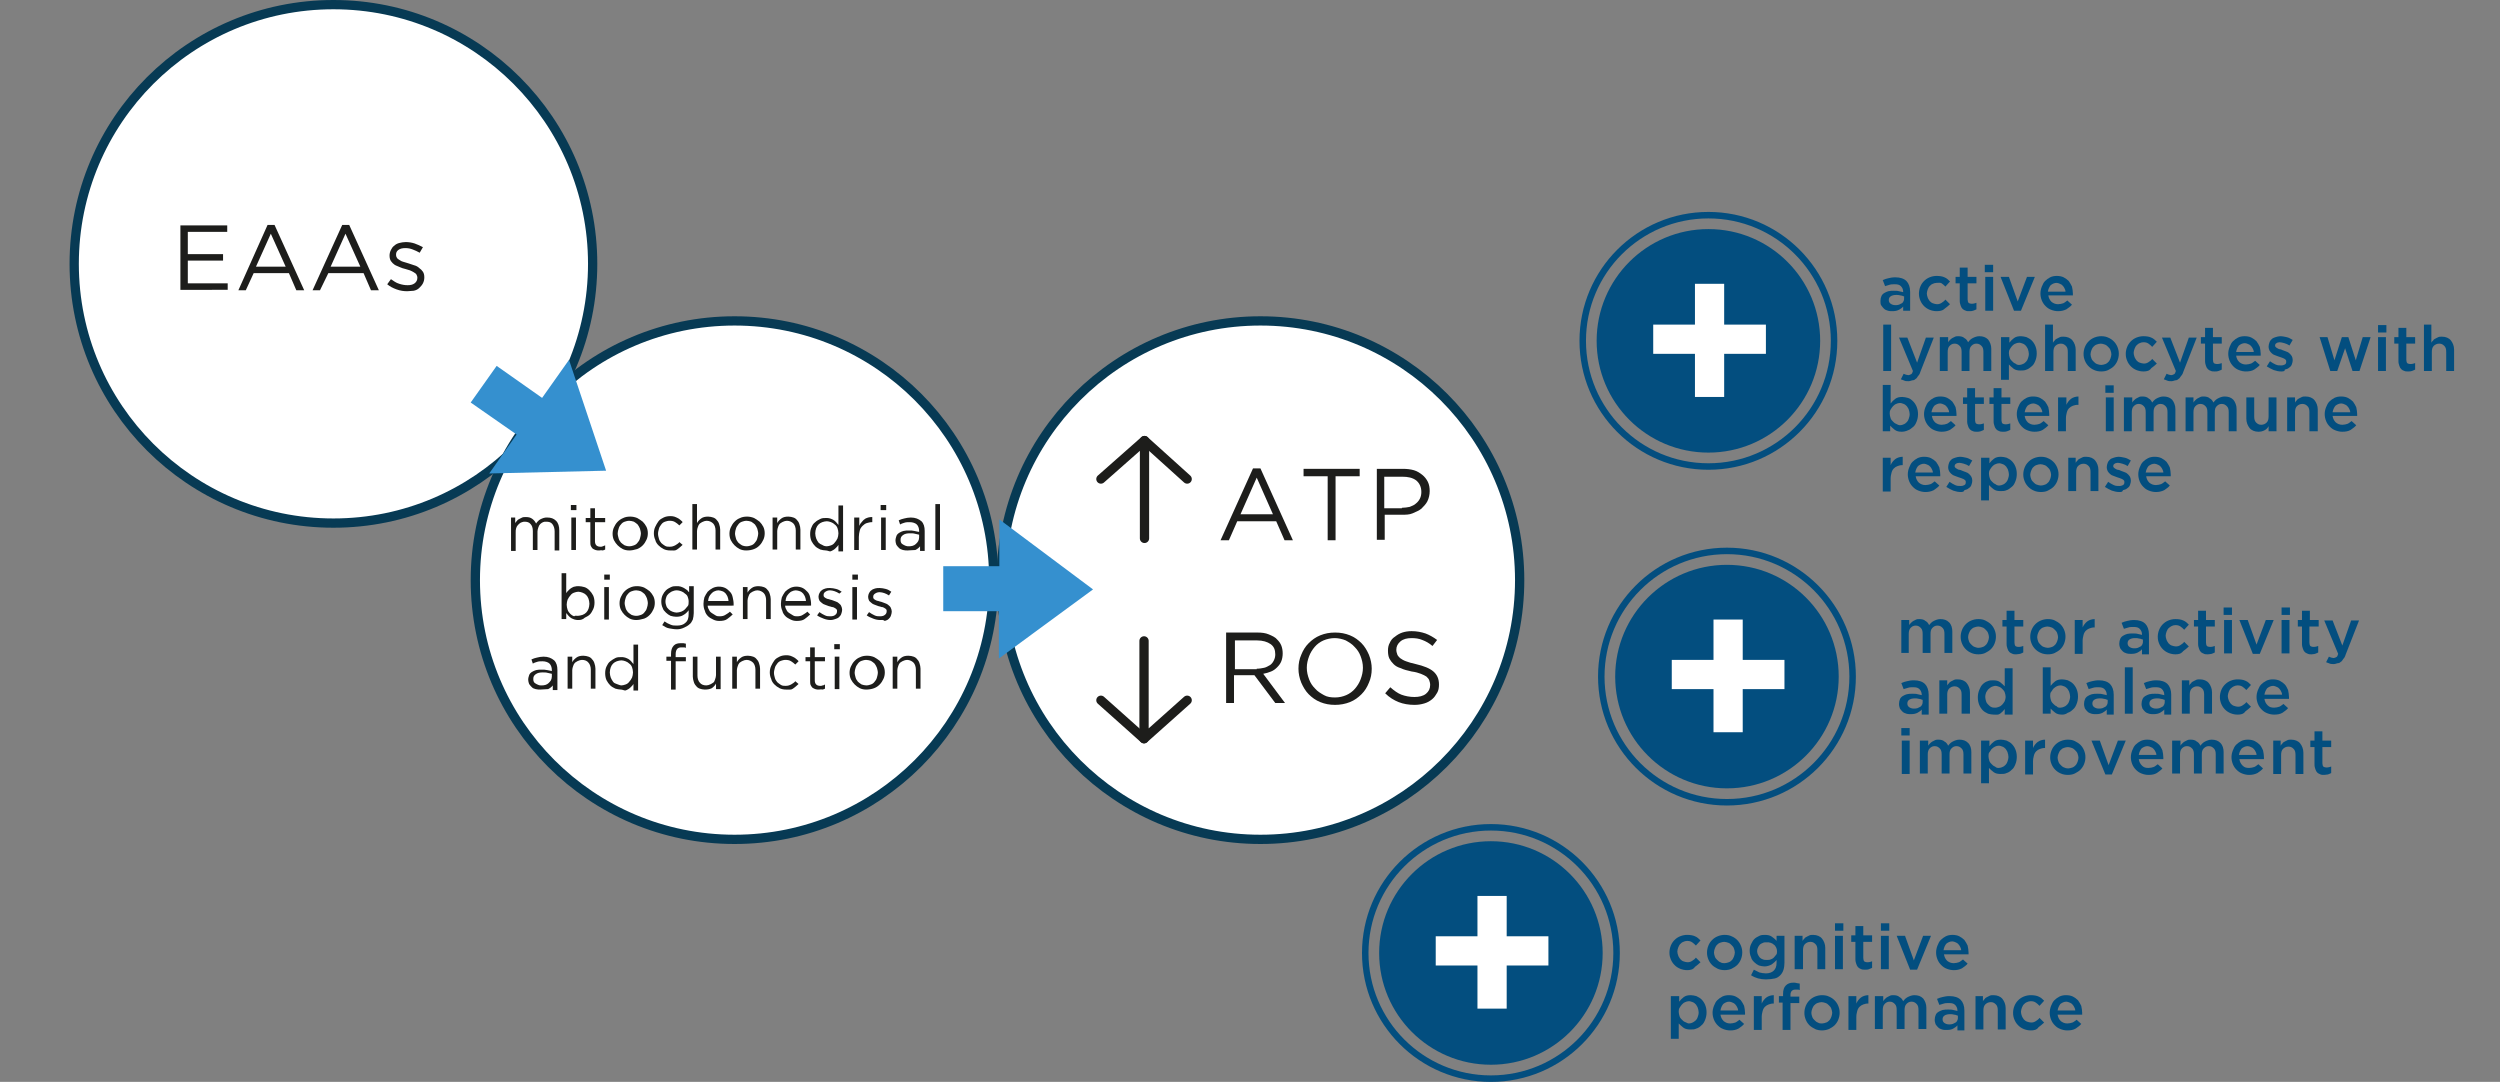 <?xml version="1.0" encoding="utf-8"?>
<!-- Generator: Adobe Illustrator 24.1.3, SVG Export Plug-In . SVG Version: 6.00 Build 0)  -->
<svg version="1.1" id="Layer_1" xmlns="http://www.w3.org/2000/svg" xmlns:xlink="http://www.w3.org/1999/xlink" x="0px" y="0px"
	 viewBox="0 0 539.1 233.3" style="enable-background:new 0 0 539.1 233.3;" xml:space="preserve">
<rect x="0" y="0" width="539.1" height="233.3" fill="#808080" stroke="none"/>
<style type="text/css">
	.st0{fill:#034E7F;}
	.st1{fill:none;stroke:#034E7F;stroke-width:1.4;stroke-linecap:round;stroke-linejoin:round;stroke-miterlimit:10;}
	.st2{fill:#FFFFFF;}
	.st3{fill:#FFFFFF;stroke:#073A54;stroke-width:2;stroke-linecap:round;stroke-linejoin:round;stroke-miterlimit:10;}
	.st4{fill:#1D1D1B;}
	.st5{fill:#3590CF;}
	.st6{fill:none;stroke:#1D1D1B;stroke-width:2;stroke-linecap:round;stroke-linejoin:round;stroke-miterlimit:10;}
</style>
<g>
	<circle class="st0" cx="372.4" cy="145.9" r="24.1"/>
	<circle class="st1" cx="372.4" cy="145.9" r="27.1"/>
	<polygon class="st2" points="384.8,142.3 375.8,142.3 375.8,133.6 369.5,133.6 369.5,142.3 360.5,142.3 360.5,148.6 369.5,148.6 
		369.5,157.9 375.8,157.9 375.8,148.6 384.8,148.6 	"/>
</g>
<g>
	<circle class="st0" cx="368.4" cy="73.5" r="24.1"/>
	<circle class="st1" cx="368.4" cy="73.5" r="27.1"/>
	<polygon class="st2" points="380.8,70 371.8,70 371.8,61.2 365.5,61.2 365.5,70 356.5,70 356.5,76.3 365.5,76.3 365.5,85.6 
		371.8,85.6 371.8,76.3 380.8,76.3 	"/>
</g>
<g>
	<circle class="st0" cx="321.5" cy="205.5" r="24.1"/>
	<circle class="st1" cx="321.5" cy="205.5" r="27.1"/>
	<polygon class="st2" points="333.9,201.9 324.9,201.9 324.9,193.2 318.6,193.2 318.6,201.9 309.6,201.9 309.6,208.2 318.6,208.2 
		318.6,217.5 324.9,217.5 324.9,208.2 333.9,208.2 	"/>
</g>
<circle class="st3" cx="71.9" cy="56.9" r="55.9"/>
<circle class="st3" cx="158.4" cy="125.1" r="55.9"/>
<circle class="st3" cx="271.8" cy="125.1" r="55.9"/>
<g>
	<g>
		<path class="st4" d="M38.9,48.6H49V50h-8.5v4.8h7.6v1.4h-7.6v4.9h8.6v1.4H38.9V48.6z"/>
		<path class="st4" d="M57.7,48.5h1.5l6.4,14.1h-1.7l-1.6-3.7h-7.6L53,62.6h-1.6L57.7,48.5z M61.6,57.5l-3.2-7.1l-3.2,7.1H61.6z"/>
		<path class="st4" d="M73.8,48.5h1.5l6.4,14.1h-1.7l-1.6-3.7h-7.6L69,62.6h-1.6L73.8,48.5z M77.7,57.5l-3.2-7.1l-3.2,7.1H77.7z"/>
		<path class="st4" d="M87.8,62.8c-0.7,0-1.5-0.1-2.3-0.4c-0.8-0.3-1.4-0.6-2-1.1l0.8-1.1c0.6,0.4,1.1,0.8,1.8,1
			c0.6,0.2,1.2,0.3,1.8,0.3c0.6,0,1.1-0.1,1.5-0.4c0.4-0.3,0.6-0.7,0.6-1.2v0c0-0.3-0.1-0.5-0.2-0.7c-0.1-0.2-0.3-0.3-0.6-0.5
			c-0.2-0.1-0.5-0.3-0.8-0.4c-0.3-0.1-0.6-0.2-1-0.3c-0.4-0.1-0.8-0.2-1.2-0.4s-0.8-0.3-1.1-0.5c-0.3-0.2-0.6-0.5-0.8-0.8
			c-0.2-0.3-0.3-0.7-0.3-1.2v0c0-0.4,0.1-0.8,0.3-1.2c0.2-0.4,0.4-0.7,0.7-0.9c0.3-0.3,0.7-0.5,1.1-0.6c0.4-0.1,0.9-0.2,1.4-0.2
			c0.6,0,1.3,0.1,1.9,0.3s1.2,0.5,1.8,0.8l-0.7,1.2c-0.5-0.3-1-0.5-1.5-0.7c-0.5-0.2-1-0.3-1.6-0.3c-0.6,0-1.1,0.1-1.5,0.4
			s-0.5,0.6-0.5,1.1v0c0,0.2,0.1,0.5,0.2,0.6c0.1,0.2,0.3,0.3,0.6,0.5s0.5,0.3,0.9,0.4c0.3,0.1,0.7,0.2,1,0.3
			c0.4,0.1,0.8,0.3,1.2,0.4c0.4,0.1,0.8,0.3,1.1,0.6c0.3,0.2,0.6,0.5,0.8,0.8s0.3,0.7,0.3,1.2v0c0,0.5-0.1,0.9-0.3,1.3
			c-0.2,0.4-0.5,0.7-0.8,1c-0.3,0.3-0.7,0.5-1.2,0.6C88.8,62.7,88.3,62.8,87.8,62.8z"/>
	</g>
</g>
<g>
	<g>
		<path class="st0" d="M410.4,67v-0.9c-0.2,0.3-0.6,0.5-0.9,0.7c-0.4,0.2-0.8,0.3-1.4,0.3c-0.3,0-0.7,0-1-0.1s-0.6-0.2-0.8-0.4
			c-0.2-0.2-0.4-0.4-0.6-0.7s-0.2-0.6-0.2-1v0c0-0.4,0.1-0.8,0.2-1c0.1-0.3,0.3-0.5,0.6-0.7c0.3-0.2,0.6-0.3,0.9-0.4
			c0.4-0.1,0.8-0.1,1.2-0.1c0.4,0,0.8,0,1.1,0.1c0.3,0.1,0.6,0.1,0.9,0.2v-0.1c0-0.5-0.2-0.9-0.5-1.2c-0.3-0.3-0.7-0.4-1.3-0.4
			c-0.4,0-0.8,0-1.1,0.1c-0.3,0.1-0.6,0.2-1,0.3l-0.5-1.3c0.4-0.2,0.8-0.3,1.2-0.4c0.4-0.1,0.9-0.2,1.5-0.2c1.1,0,1.9,0.3,2.4,0.8
			c0.5,0.5,0.8,1.3,0.8,2.3V67H410.4z M410.5,63.9c-0.2-0.1-0.5-0.2-0.7-0.2c-0.3-0.1-0.6-0.1-0.9-0.1c-0.5,0-0.9,0.1-1.2,0.3
			c-0.3,0.2-0.4,0.5-0.4,0.8v0c0,0.3,0.1,0.6,0.4,0.8c0.3,0.2,0.6,0.3,1,0.3c0.3,0,0.5,0,0.8-0.1c0.2-0.1,0.4-0.2,0.6-0.3
			c0.2-0.1,0.3-0.3,0.4-0.5c0.1-0.2,0.1-0.4,0.1-0.6V63.9z"/>
		<path class="st0" d="M417.6,67.1c-0.5,0-1-0.1-1.5-0.3c-0.5-0.2-0.9-0.5-1.2-0.8s-0.6-0.7-0.8-1.2c-0.2-0.5-0.3-0.9-0.3-1.5v0
			c0-0.5,0.1-1,0.3-1.5c0.2-0.5,0.5-0.9,0.8-1.2c0.3-0.3,0.7-0.6,1.2-0.8c0.5-0.2,1-0.3,1.5-0.3c0.7,0,1.3,0.1,1.7,0.3
			c0.5,0.2,0.8,0.5,1.2,0.9l-1,1.1c-0.3-0.3-0.5-0.5-0.8-0.7S418,61,417.6,61c-0.3,0-0.6,0.1-0.8,0.2c-0.3,0.1-0.5,0.3-0.7,0.5
			s-0.3,0.5-0.4,0.7c-0.1,0.3-0.2,0.6-0.2,0.9v0c0,0.3,0.1,0.6,0.2,0.9c0.1,0.3,0.3,0.5,0.4,0.7c0.2,0.2,0.4,0.4,0.7,0.5
			c0.3,0.1,0.6,0.2,0.9,0.2c0.4,0,0.7-0.1,1-0.3s0.6-0.4,0.8-0.7l1,1c-0.4,0.4-0.8,0.7-1.2,1C418.9,67,418.3,67.1,417.6,67.1z"/>
		<path class="st0" d="M424.7,67.1c-0.3,0-0.6,0-0.8-0.1c-0.3-0.1-0.5-0.2-0.7-0.4c-0.2-0.2-0.3-0.4-0.4-0.7c-0.1-0.3-0.2-0.6-0.2-1
			v-3.8h-0.9v-1.4h0.9v-2h1.7v2h1.9v1.4h-1.9v3.5c0,0.3,0.1,0.6,0.2,0.7s0.4,0.2,0.7,0.2c0.4,0,0.7-0.1,1-0.2v1.4
			c-0.2,0.1-0.4,0.2-0.7,0.3S425,67.1,424.7,67.1z"/>
		<path class="st0" d="M428,57.1h1.8v1.6H428V57.1z M428.1,59.7h1.7V67h-1.7V59.7z"/>
		<path class="st0" d="M431.4,59.7h1.8l1.9,5.3l2-5.3h1.7l-3,7.3h-1.5L431.4,59.7z"/>
		<path class="st0" d="M443.8,67.1c-0.5,0-1-0.1-1.5-0.3c-0.5-0.2-0.8-0.4-1.2-0.8c-0.3-0.3-0.6-0.7-0.8-1.2c-0.2-0.5-0.3-1-0.3-1.5
			v0c0-0.5,0.1-1,0.3-1.5s0.4-0.9,0.7-1.2s0.7-0.6,1.1-0.8c0.4-0.2,0.9-0.3,1.4-0.3c0.6,0,1.1,0.1,1.5,0.3c0.4,0.2,0.8,0.5,1.1,0.8
			c0.3,0.4,0.5,0.8,0.7,1.2c0.1,0.5,0.2,1,0.2,1.5c0,0.1,0,0.1,0,0.2c0,0.1,0,0.2,0,0.2h-5.3c0.1,0.6,0.3,1,0.7,1.4
			c0.4,0.3,0.8,0.5,1.4,0.5c0.4,0,0.8-0.1,1.1-0.2c0.3-0.1,0.6-0.4,0.9-0.6l1,0.9c-0.3,0.4-0.8,0.7-1.2,1
			C445,67,444.4,67.1,443.8,67.1z M445.4,62.9c0-0.3-0.1-0.5-0.2-0.7c-0.1-0.2-0.2-0.4-0.4-0.6s-0.3-0.3-0.6-0.4
			c-0.2-0.1-0.5-0.2-0.7-0.2c-0.5,0-0.9,0.2-1.3,0.5c-0.3,0.4-0.5,0.8-0.6,1.4H445.4z"/>
		<path class="st0" d="M406.1,70h1.7v10h-1.7V70z"/>
		<path class="st0" d="M411.6,82.2c-0.3,0-0.7,0-0.9-0.1s-0.5-0.2-0.8-0.3l0.6-1.2c0.2,0.1,0.3,0.1,0.5,0.2c0.2,0,0.3,0.1,0.5,0.1
			c0.2,0,0.4-0.1,0.6-0.2s0.3-0.3,0.4-0.7l-3-7.2h1.8l2.1,5.4l1.9-5.4h1.7l-2.9,7.4c-0.1,0.4-0.3,0.7-0.5,0.9
			c-0.2,0.3-0.3,0.5-0.5,0.6c-0.2,0.2-0.4,0.3-0.6,0.3S411.9,82.2,411.6,82.2z"/>
		<path class="st0" d="M418.4,72.7h1.7v1.1c0.1-0.2,0.2-0.3,0.4-0.5c0.1-0.1,0.3-0.3,0.5-0.4c0.2-0.1,0.4-0.2,0.6-0.3
			c0.2-0.1,0.5-0.1,0.7-0.1c0.5,0,1,0.1,1.3,0.4c0.4,0.2,0.6,0.5,0.8,0.9c0.3-0.4,0.6-0.7,1-0.9c0.4-0.2,0.9-0.4,1.4-0.4
			c0.8,0,1.4,0.2,1.9,0.7c0.4,0.5,0.7,1.2,0.7,2V80h-1.7v-4.1c0-0.6-0.1-1-0.4-1.3c-0.3-0.3-0.6-0.5-1.1-0.5c-0.5,0-0.8,0.2-1.1,0.5
			c-0.3,0.3-0.4,0.7-0.4,1.3V80h-1.7v-4.1c0-0.6-0.1-1-0.4-1.3s-0.6-0.5-1.1-0.5s-0.8,0.2-1.1,0.5c-0.3,0.3-0.4,0.8-0.4,1.3V80h-1.7
			V72.7z"/>
		<path class="st0" d="M431.6,72.7h1.7v1.2c0.3-0.4,0.6-0.7,1-1c0.4-0.3,0.9-0.4,1.5-0.4c0.4,0,0.8,0.1,1.2,0.2
			c0.4,0.2,0.8,0.4,1.1,0.7c0.3,0.3,0.6,0.7,0.8,1.2s0.3,1,0.3,1.6v0c0,0.6-0.1,1.1-0.3,1.6c-0.2,0.5-0.4,0.9-0.8,1.2
			s-0.7,0.6-1.1,0.7c-0.4,0.2-0.8,0.2-1.3,0.2c-0.6,0-1.1-0.1-1.5-0.4c-0.4-0.3-0.7-0.6-1-0.9v3.3h-1.7V72.7z M435.4,78.7
			c0.3,0,0.6-0.1,0.8-0.2c0.3-0.1,0.5-0.3,0.7-0.5c0.2-0.2,0.3-0.4,0.4-0.7c0.1-0.3,0.2-0.6,0.2-1v0c0-0.3-0.1-0.7-0.2-1
			c-0.1-0.3-0.3-0.5-0.4-0.7c-0.2-0.2-0.4-0.4-0.7-0.5c-0.3-0.1-0.5-0.2-0.8-0.2s-0.6,0.1-0.8,0.2c-0.3,0.1-0.5,0.3-0.7,0.5
			c-0.2,0.2-0.3,0.4-0.5,0.7s-0.2,0.6-0.2,0.9v0c0,0.3,0.1,0.7,0.2,1c0.1,0.3,0.3,0.5,0.5,0.7c0.2,0.2,0.4,0.4,0.7,0.5
			C434.8,78.6,435.1,78.7,435.4,78.7z"/>
		<path class="st0" d="M441,70h1.7v3.9c0.1-0.2,0.2-0.3,0.4-0.5c0.1-0.2,0.3-0.3,0.5-0.4c0.2-0.1,0.4-0.2,0.6-0.3
			c0.2-0.1,0.5-0.1,0.8-0.1c0.8,0,1.5,0.3,1.9,0.8c0.4,0.5,0.7,1.2,0.7,2V80h-1.7v-4.1c0-0.6-0.1-1-0.4-1.3
			c-0.3-0.3-0.6-0.5-1.1-0.5c-0.5,0-0.9,0.2-1.2,0.5c-0.3,0.3-0.4,0.8-0.4,1.3V80H441V70z"/>
		<path class="st0" d="M453.1,80.1c-0.5,0-1.1-0.1-1.5-0.3c-0.5-0.2-0.9-0.5-1.2-0.8s-0.6-0.7-0.8-1.2c-0.2-0.5-0.3-0.9-0.3-1.5v0
			c0-0.5,0.1-1,0.3-1.5s0.5-0.9,0.8-1.2c0.3-0.3,0.7-0.6,1.2-0.8c0.5-0.2,1-0.3,1.5-0.3c0.6,0,1.1,0.1,1.5,0.3
			c0.5,0.2,0.9,0.5,1.2,0.8s0.6,0.7,0.8,1.2c0.2,0.5,0.3,0.9,0.3,1.5v0c0,0.5-0.1,1-0.3,1.5s-0.5,0.9-0.8,1.2
			c-0.3,0.3-0.8,0.6-1.2,0.8C454.2,80,453.7,80.1,453.1,80.1z M453.1,78.7c0.3,0,0.6-0.1,0.9-0.2s0.5-0.3,0.7-0.5
			c0.2-0.2,0.3-0.5,0.4-0.7c0.1-0.3,0.2-0.6,0.2-0.9v0c0-0.3-0.1-0.6-0.2-0.9c-0.1-0.3-0.3-0.5-0.5-0.7c-0.2-0.2-0.4-0.4-0.7-0.5
			c-0.3-0.1-0.6-0.2-0.9-0.2c-0.3,0-0.6,0.1-0.9,0.2c-0.3,0.1-0.5,0.3-0.7,0.5s-0.3,0.5-0.4,0.7c-0.1,0.3-0.2,0.6-0.2,0.9v0
			c0,0.3,0.1,0.6,0.2,0.9c0.1,0.3,0.3,0.5,0.5,0.7c0.2,0.2,0.4,0.4,0.7,0.5S452.8,78.7,453.1,78.7z"/>
		<path class="st0" d="M462.2,80.1c-0.5,0-1-0.1-1.5-0.3c-0.5-0.2-0.9-0.5-1.2-0.8s-0.6-0.7-0.8-1.2c-0.2-0.5-0.3-0.9-0.3-1.5v0
			c0-0.5,0.1-1,0.3-1.5c0.2-0.5,0.5-0.9,0.8-1.2c0.3-0.3,0.7-0.6,1.2-0.8c0.5-0.2,1-0.3,1.5-0.3c0.7,0,1.3,0.1,1.7,0.3
			c0.5,0.2,0.8,0.5,1.2,0.9l-1,1.1c-0.3-0.3-0.5-0.5-0.8-0.7s-0.6-0.3-1.1-0.3c-0.3,0-0.6,0.1-0.8,0.2c-0.3,0.1-0.5,0.3-0.7,0.5
			s-0.3,0.5-0.4,0.7c-0.1,0.3-0.2,0.6-0.2,0.9v0c0,0.3,0.1,0.6,0.2,0.9c0.1,0.3,0.3,0.5,0.4,0.7c0.2,0.2,0.4,0.4,0.7,0.5
			c0.3,0.1,0.6,0.2,0.9,0.2c0.4,0,0.7-0.1,1-0.3s0.6-0.4,0.8-0.7l1,1c-0.4,0.4-0.8,0.7-1.2,1C463.5,80,462.9,80.1,462.2,80.1z"/>
		<path class="st0" d="M468.3,82.2c-0.3,0-0.7,0-0.9-0.1s-0.5-0.2-0.8-0.3l0.6-1.2c0.2,0.1,0.3,0.1,0.5,0.2c0.2,0,0.3,0.1,0.5,0.1
			c0.2,0,0.4-0.1,0.6-0.2s0.3-0.3,0.4-0.7l-3-7.2h1.8l2.1,5.4l1.9-5.4h1.7l-2.9,7.4c-0.1,0.4-0.3,0.7-0.5,0.9
			c-0.2,0.3-0.3,0.5-0.5,0.6c-0.2,0.2-0.4,0.3-0.6,0.3S468.6,82.2,468.3,82.2z"/>
		<path class="st0" d="M477.6,80.1c-0.3,0-0.6,0-0.8-0.1c-0.3-0.1-0.5-0.2-0.7-0.4c-0.2-0.2-0.3-0.4-0.4-0.7c-0.1-0.3-0.2-0.6-0.2-1
			v-3.8h-0.9v-1.4h0.9v-2h1.7v2h1.9v1.4h-1.9v3.5c0,0.3,0.1,0.6,0.2,0.7s0.4,0.2,0.7,0.2c0.4,0,0.7-0.1,1-0.2v1.4
			c-0.2,0.1-0.4,0.2-0.7,0.3S478,80.1,477.6,80.1z"/>
		<path class="st0" d="M484.3,80.1c-0.5,0-1-0.1-1.5-0.3c-0.5-0.2-0.8-0.4-1.2-0.8c-0.3-0.3-0.6-0.7-0.8-1.2c-0.2-0.5-0.3-1-0.3-1.5
			v0c0-0.5,0.1-1,0.3-1.5s0.4-0.9,0.7-1.2s0.7-0.6,1.1-0.8c0.4-0.2,0.9-0.3,1.4-0.3c0.6,0,1.1,0.1,1.5,0.3c0.4,0.2,0.8,0.5,1.1,0.8
			c0.3,0.4,0.5,0.8,0.7,1.2c0.1,0.5,0.2,1,0.2,1.5c0,0.1,0,0.1,0,0.2c0,0.1,0,0.2,0,0.2h-5.3c0.1,0.6,0.3,1,0.7,1.4
			c0.4,0.3,0.8,0.5,1.4,0.5c0.4,0,0.8-0.1,1.1-0.2c0.3-0.1,0.6-0.4,0.9-0.6l1,0.9c-0.3,0.4-0.8,0.7-1.2,1
			C485.6,80,485,80.1,484.3,80.1z M486,75.9c0-0.3-0.1-0.5-0.2-0.7c-0.1-0.2-0.2-0.4-0.4-0.6s-0.3-0.3-0.6-0.4
			c-0.2-0.1-0.5-0.2-0.7-0.2c-0.5,0-0.9,0.2-1.3,0.5c-0.3,0.4-0.5,0.8-0.6,1.4H486z"/>
		<path class="st0" d="M491.9,80.1c-0.5,0-1-0.1-1.6-0.3c-0.5-0.2-1-0.5-1.5-0.8l0.7-1.1c0.4,0.3,0.8,0.5,1.2,0.7
			c0.4,0.2,0.8,0.2,1.2,0.2c0.4,0,0.6-0.1,0.8-0.2c0.2-0.1,0.3-0.3,0.3-0.6v0c0-0.1,0-0.3-0.1-0.4c-0.1-0.1-0.2-0.2-0.4-0.3
			c-0.2-0.1-0.3-0.1-0.5-0.2c-0.2-0.1-0.4-0.1-0.6-0.2c-0.3-0.1-0.5-0.2-0.8-0.3s-0.5-0.2-0.7-0.4c-0.2-0.2-0.4-0.4-0.5-0.6
			c-0.1-0.2-0.2-0.5-0.2-0.9v0c0-0.3,0.1-0.6,0.2-0.9c0.1-0.3,0.3-0.5,0.5-0.7c0.2-0.2,0.5-0.3,0.8-0.4c0.3-0.1,0.7-0.2,1-0.2
			c0.5,0,0.9,0.1,1.4,0.2c0.5,0.1,0.9,0.4,1.3,0.6l-0.7,1.2c-0.3-0.2-0.7-0.4-1.1-0.5c-0.4-0.1-0.7-0.2-1-0.2
			c-0.3,0-0.6,0.1-0.7,0.2c-0.2,0.1-0.3,0.3-0.3,0.5v0c0,0.1,0,0.2,0.1,0.3c0.1,0.1,0.2,0.2,0.4,0.3c0.2,0.1,0.3,0.2,0.5,0.2
			s0.4,0.1,0.6,0.2c0.3,0.1,0.5,0.2,0.8,0.3s0.5,0.2,0.7,0.4s0.4,0.4,0.5,0.6c0.1,0.2,0.2,0.5,0.2,0.8v0c0,0.4-0.1,0.7-0.2,1
			c-0.1,0.3-0.3,0.5-0.6,0.7c-0.2,0.2-0.5,0.3-0.9,0.4C492.7,80.1,492.3,80.1,491.9,80.1z"/>
		<path class="st0" d="M500.2,72.7h1.7l1.5,5l1.6-5h1.4l1.6,5l1.5-5h1.7l-2.4,7.3h-1.5l-1.6-4.9L504,80h-1.5L500.2,72.7z"/>
		<path class="st0" d="M512.8,70.1h1.8v1.6h-1.8V70.1z M512.8,72.7h1.7V80h-1.7V72.7z"/>
		<path class="st0" d="M519.3,80.1c-0.3,0-0.6,0-0.8-0.1c-0.3-0.1-0.5-0.2-0.7-0.4c-0.2-0.2-0.3-0.4-0.4-0.7c-0.1-0.3-0.2-0.6-0.2-1
			v-3.8h-0.9v-1.4h0.9v-2h1.7v2h1.9v1.4h-1.9v3.5c0,0.3,0.1,0.6,0.2,0.7s0.4,0.2,0.7,0.2c0.4,0,0.7-0.1,1-0.2v1.4
			c-0.2,0.1-0.4,0.2-0.7,0.3S519.6,80.1,519.3,80.1z"/>
		<path class="st0" d="M522.6,70h1.7v3.9c0.1-0.2,0.2-0.3,0.4-0.5c0.1-0.2,0.3-0.3,0.5-0.4c0.2-0.1,0.4-0.2,0.6-0.3
			c0.2-0.1,0.5-0.1,0.8-0.1c0.8,0,1.5,0.3,1.9,0.8c0.4,0.5,0.7,1.2,0.7,2V80h-1.7v-4.1c0-0.6-0.1-1-0.4-1.3
			c-0.3-0.3-0.6-0.5-1.1-0.5c-0.5,0-0.9,0.2-1.2,0.5c-0.3,0.3-0.4,0.8-0.4,1.3V80h-1.7V70z"/>
		<path class="st0" d="M410.1,93.1c-0.6,0-1.1-0.1-1.5-0.4c-0.4-0.3-0.7-0.6-1-0.9V93H406V83h1.7l0,4c0.3-0.4,0.6-0.7,1-1
			c0.4-0.3,0.9-0.4,1.5-0.4c0.4,0,0.8,0.1,1.2,0.2s0.8,0.4,1.1,0.7c0.3,0.3,0.6,0.7,0.8,1.2c0.2,0.5,0.3,1,0.3,1.6v0
			c0,0.6-0.1,1.1-0.3,1.6c-0.2,0.5-0.4,0.9-0.8,1.2s-0.7,0.6-1.1,0.7C411,93,410.5,93.1,410.1,93.1z M409.7,91.7
			c0.3,0,0.6-0.1,0.8-0.2c0.3-0.1,0.5-0.3,0.7-0.5c0.2-0.2,0.3-0.4,0.4-0.7c0.1-0.3,0.2-0.6,0.2-1v0c0-0.3-0.1-0.7-0.2-1
			c-0.1-0.3-0.3-0.5-0.4-0.7c-0.2-0.2-0.4-0.4-0.7-0.5c-0.3-0.1-0.5-0.2-0.8-0.2s-0.6,0.1-0.8,0.2c-0.3,0.1-0.5,0.3-0.7,0.5
			c-0.2,0.2-0.3,0.4-0.5,0.7s-0.2,0.6-0.2,0.9v0c0,0.3,0.1,0.7,0.2,1c0.1,0.3,0.3,0.5,0.5,0.7c0.2,0.2,0.4,0.4,0.7,0.5
			C409.2,91.6,409.5,91.7,409.7,91.7z"/>
		<path class="st0" d="M418.7,93.1c-0.5,0-1-0.1-1.5-0.3c-0.5-0.2-0.8-0.4-1.2-0.8c-0.3-0.3-0.6-0.7-0.8-1.2c-0.2-0.5-0.3-1-0.3-1.5
			v0c0-0.5,0.1-1,0.3-1.5s0.4-0.9,0.7-1.2s0.7-0.6,1.1-0.8c0.4-0.2,0.9-0.3,1.4-0.3c0.6,0,1.1,0.1,1.5,0.3c0.4,0.2,0.8,0.5,1.1,0.8
			c0.3,0.4,0.5,0.8,0.7,1.2c0.1,0.5,0.2,1,0.2,1.5c0,0.1,0,0.1,0,0.2c0,0.1,0,0.2,0,0.2h-5.3c0.1,0.6,0.3,1,0.7,1.4
			c0.4,0.3,0.8,0.5,1.4,0.5c0.4,0,0.8-0.1,1.1-0.2c0.3-0.1,0.6-0.4,0.9-0.6l1,0.9c-0.3,0.4-0.8,0.7-1.2,1
			C419.9,93,419.3,93.1,418.7,93.1z M420.3,88.9c0-0.3-0.1-0.5-0.2-0.7c-0.1-0.2-0.2-0.4-0.4-0.6s-0.3-0.3-0.6-0.4
			c-0.2-0.1-0.5-0.2-0.7-0.2c-0.5,0-0.9,0.2-1.3,0.5c-0.3,0.4-0.5,0.8-0.6,1.4H420.3z"/>
		<path class="st0" d="M426.3,93.1c-0.3,0-0.6,0-0.8-0.1c-0.3-0.1-0.5-0.2-0.7-0.4c-0.2-0.2-0.3-0.4-0.4-0.7c-0.1-0.3-0.2-0.6-0.2-1
			v-3.8h-0.9v-1.4h0.9v-2h1.7v2h1.9v1.4h-1.9v3.5c0,0.3,0.1,0.6,0.2,0.7s0.4,0.2,0.7,0.2c0.4,0,0.7-0.1,1-0.2v1.4
			c-0.2,0.1-0.4,0.2-0.7,0.3S426.6,93.1,426.3,93.1z"/>
		<path class="st0" d="M432,93.1c-0.3,0-0.6,0-0.8-0.1c-0.3-0.1-0.5-0.2-0.7-0.4c-0.2-0.2-0.3-0.4-0.4-0.7c-0.1-0.3-0.2-0.6-0.2-1
			v-3.8H429v-1.4h0.9v-2h1.7v2h1.9v1.4h-1.9v3.5c0,0.3,0.1,0.6,0.2,0.7s0.4,0.2,0.7,0.2c0.4,0,0.7-0.1,1-0.2v1.4
			c-0.2,0.1-0.4,0.2-0.7,0.3S432.4,93.1,432,93.1z"/>
		<path class="st0" d="M438.7,93.1c-0.5,0-1-0.1-1.5-0.3c-0.5-0.2-0.8-0.4-1.2-0.8c-0.3-0.3-0.6-0.7-0.8-1.2c-0.2-0.5-0.3-1-0.3-1.5
			v0c0-0.5,0.1-1,0.3-1.5s0.4-0.9,0.7-1.2s0.7-0.6,1.1-0.8c0.4-0.2,0.9-0.3,1.4-0.3c0.6,0,1.1,0.1,1.5,0.3c0.4,0.2,0.8,0.5,1.1,0.8
			c0.3,0.4,0.5,0.8,0.7,1.2c0.1,0.5,0.2,1,0.2,1.5c0,0.1,0,0.1,0,0.2c0,0.1,0,0.2,0,0.2h-5.3c0.1,0.6,0.3,1,0.7,1.4
			c0.4,0.3,0.8,0.5,1.4,0.5c0.4,0,0.8-0.1,1.1-0.2c0.3-0.1,0.6-0.4,0.9-0.6l1,0.9c-0.3,0.4-0.8,0.7-1.2,1
			C440,93,439.4,93.1,438.7,93.1z M440.4,88.9c0-0.3-0.1-0.5-0.2-0.7c-0.1-0.2-0.2-0.4-0.4-0.6s-0.3-0.3-0.6-0.4
			c-0.2-0.1-0.5-0.2-0.7-0.2c-0.5,0-0.9,0.2-1.3,0.5c-0.3,0.4-0.5,0.8-0.6,1.4H440.4z"/>
		<path class="st0" d="M443.9,85.7h1.7v1.6c0.2-0.5,0.6-1,1-1.3c0.4-0.3,1-0.5,1.6-0.5v1.8H448c-0.4,0-0.7,0.1-1,0.2
			s-0.6,0.3-0.8,0.5c-0.2,0.2-0.4,0.5-0.5,0.9c-0.1,0.4-0.2,0.8-0.2,1.3V93h-1.7V85.7z"/>
		<path class="st0" d="M454,83.1h1.8v1.6H454V83.1z M454.1,85.7h1.7V93h-1.7V85.7z"/>
		<path class="st0" d="M458.1,85.7h1.7v1.1c0.1-0.2,0.2-0.3,0.4-0.5c0.1-0.1,0.3-0.3,0.5-0.4c0.2-0.1,0.4-0.2,0.6-0.3
			c0.2-0.1,0.5-0.1,0.7-0.1c0.5,0,1,0.1,1.3,0.4c0.4,0.2,0.6,0.5,0.8,0.9c0.3-0.4,0.6-0.7,1-0.9c0.4-0.2,0.9-0.4,1.4-0.4
			c0.8,0,1.4,0.2,1.9,0.7c0.4,0.5,0.7,1.2,0.7,2V93h-1.7v-4.1c0-0.6-0.1-1-0.4-1.3c-0.3-0.3-0.6-0.5-1.1-0.5c-0.5,0-0.8,0.2-1.1,0.5
			c-0.3,0.3-0.4,0.7-0.4,1.3V93h-1.7v-4.1c0-0.6-0.1-1-0.4-1.3s-0.6-0.5-1.1-0.5s-0.8,0.2-1.1,0.5c-0.3,0.3-0.4,0.8-0.4,1.3V93h-1.7
			V85.7z"/>
		<path class="st0" d="M471.3,85.7h1.7v1.1c0.1-0.2,0.2-0.3,0.4-0.5c0.1-0.1,0.3-0.3,0.5-0.4c0.2-0.1,0.4-0.2,0.6-0.3
			c0.2-0.1,0.5-0.1,0.7-0.1c0.5,0,1,0.1,1.3,0.4c0.4,0.2,0.6,0.5,0.8,0.9c0.3-0.4,0.6-0.7,1-0.9c0.4-0.2,0.9-0.4,1.4-0.4
			c0.8,0,1.4,0.2,1.9,0.7c0.4,0.5,0.7,1.2,0.7,2V93h-1.7v-4.1c0-0.6-0.1-1-0.4-1.3c-0.3-0.3-0.6-0.5-1.1-0.5c-0.5,0-0.8,0.2-1.1,0.5
			c-0.3,0.3-0.4,0.7-0.4,1.3V93H476v-4.1c0-0.6-0.1-1-0.4-1.3s-0.6-0.5-1.1-0.5s-0.8,0.2-1.1,0.5c-0.3,0.3-0.4,0.8-0.4,1.3V93h-1.7
			V85.7z"/>
		<path class="st0" d="M487,93.1c-0.8,0-1.5-0.3-1.9-0.8s-0.7-1.2-0.7-2v-4.6h1.7v4.1c0,0.6,0.1,1,0.4,1.3c0.3,0.3,0.6,0.5,1.1,0.5
			c0.5,0,0.9-0.2,1.2-0.5c0.3-0.3,0.4-0.8,0.4-1.3v-4.1h1.7V93h-1.7v-1.1c-0.2,0.4-0.5,0.7-0.9,0.9S487.5,93.1,487,93.1z"/>
		<path class="st0" d="M493.2,85.7h1.7v1.1c0.1-0.2,0.2-0.3,0.4-0.5c0.1-0.2,0.3-0.3,0.5-0.4c0.2-0.1,0.4-0.2,0.6-0.3
			c0.2-0.1,0.5-0.1,0.8-0.1c0.8,0,1.5,0.3,1.9,0.8c0.4,0.5,0.7,1.2,0.7,2V93H498v-4.1c0-0.6-0.1-1-0.4-1.3c-0.3-0.3-0.6-0.5-1.1-0.5
			c-0.5,0-0.9,0.2-1.2,0.5c-0.3,0.3-0.4,0.8-0.4,1.3V93h-1.7V85.7z"/>
		<path class="st0" d="M505.1,93.1c-0.5,0-1-0.1-1.5-0.3c-0.5-0.2-0.8-0.4-1.2-0.8c-0.3-0.3-0.6-0.7-0.8-1.2c-0.2-0.5-0.3-1-0.3-1.5
			v0c0-0.5,0.1-1,0.3-1.5s0.4-0.9,0.7-1.2s0.7-0.6,1.1-0.8c0.4-0.2,0.9-0.3,1.4-0.3c0.6,0,1.1,0.1,1.5,0.3c0.4,0.2,0.8,0.5,1.1,0.8
			c0.3,0.4,0.5,0.8,0.7,1.2c0.1,0.5,0.2,1,0.2,1.5c0,0.1,0,0.1,0,0.2c0,0.1,0,0.2,0,0.2h-5.3c0.1,0.6,0.3,1,0.7,1.4
			c0.4,0.3,0.8,0.5,1.4,0.5c0.4,0,0.8-0.1,1.1-0.2c0.3-0.1,0.6-0.4,0.9-0.6l1,0.9c-0.3,0.4-0.8,0.7-1.2,1
			C506.4,93,505.8,93.1,505.1,93.1z M506.8,88.9c0-0.3-0.1-0.5-0.2-0.7c-0.1-0.2-0.2-0.4-0.4-0.6s-0.3-0.3-0.6-0.4
			c-0.2-0.1-0.5-0.2-0.7-0.2c-0.5,0-0.9,0.2-1.3,0.5c-0.3,0.4-0.5,0.8-0.6,1.4H506.8z"/>
		<path class="st0" d="M406,98.7h1.7v1.6c0.2-0.5,0.6-1,1-1.3c0.4-0.3,1-0.5,1.6-0.5v1.8h-0.1c-0.4,0-0.7,0.1-1,0.2
			s-0.6,0.3-0.8,0.5c-0.2,0.2-0.4,0.5-0.5,0.9c-0.1,0.4-0.2,0.8-0.2,1.3v2.8H406V98.7z"/>
		<path class="st0" d="M415.2,106.1c-0.5,0-1-0.1-1.5-0.3c-0.5-0.2-0.8-0.4-1.2-0.8c-0.3-0.3-0.6-0.7-0.8-1.2
			c-0.2-0.5-0.3-1-0.3-1.5v0c0-0.5,0.1-1,0.3-1.5s0.4-0.9,0.7-1.2s0.7-0.6,1.1-0.8c0.4-0.2,0.9-0.3,1.4-0.3c0.6,0,1.1,0.1,1.5,0.3
			c0.4,0.2,0.8,0.5,1.1,0.8c0.3,0.4,0.5,0.8,0.7,1.2c0.1,0.5,0.2,1,0.2,1.5c0,0.1,0,0.1,0,0.2c0,0.1,0,0.2,0,0.2h-5.3
			c0.1,0.6,0.3,1,0.7,1.4c0.4,0.3,0.8,0.5,1.4,0.5c0.4,0,0.8-0.1,1.1-0.2c0.3-0.1,0.6-0.4,0.9-0.6l1,0.9c-0.3,0.4-0.8,0.7-1.2,1
			C416.4,106,415.8,106.1,415.2,106.1z M416.8,101.9c0-0.3-0.1-0.5-0.2-0.7c-0.1-0.2-0.2-0.4-0.4-0.6s-0.3-0.3-0.6-0.4
			c-0.2-0.1-0.5-0.2-0.7-0.2c-0.5,0-0.9,0.2-1.3,0.5c-0.3,0.4-0.5,0.8-0.6,1.4H416.8z"/>
		<path class="st0" d="M422.8,106.1c-0.5,0-1-0.1-1.6-0.3c-0.5-0.2-1-0.5-1.5-0.8l0.7-1.1c0.4,0.3,0.8,0.5,1.2,0.7
			c0.4,0.2,0.8,0.2,1.2,0.2c0.4,0,0.6-0.1,0.8-0.2c0.2-0.1,0.3-0.3,0.3-0.6v0c0-0.1,0-0.3-0.1-0.4c-0.1-0.1-0.2-0.2-0.4-0.3
			c-0.2-0.1-0.3-0.1-0.5-0.2c-0.2-0.1-0.4-0.1-0.6-0.2c-0.3-0.1-0.5-0.2-0.8-0.3s-0.5-0.2-0.7-0.4c-0.2-0.2-0.4-0.4-0.5-0.6
			c-0.1-0.2-0.2-0.5-0.2-0.9v0c0-0.3,0.1-0.6,0.2-0.9c0.1-0.3,0.3-0.5,0.5-0.7c0.2-0.2,0.5-0.3,0.8-0.4c0.3-0.1,0.7-0.2,1-0.2
			c0.5,0,0.9,0.1,1.4,0.2c0.5,0.1,0.9,0.4,1.3,0.6l-0.7,1.2c-0.3-0.2-0.7-0.4-1.1-0.5c-0.4-0.1-0.7-0.2-1-0.2
			c-0.3,0-0.6,0.1-0.7,0.2c-0.2,0.1-0.3,0.3-0.3,0.5v0c0,0.1,0,0.2,0.1,0.3c0.1,0.1,0.2,0.2,0.4,0.3c0.2,0.1,0.3,0.2,0.5,0.2
			s0.4,0.1,0.6,0.2c0.3,0.1,0.5,0.2,0.8,0.3s0.5,0.2,0.7,0.4s0.4,0.4,0.5,0.6c0.1,0.2,0.2,0.5,0.2,0.8v0c0,0.4-0.1,0.7-0.2,1
			c-0.1,0.3-0.3,0.5-0.6,0.7c-0.2,0.2-0.5,0.3-0.9,0.4C423.5,106.1,423.1,106.1,422.8,106.1z"/>
		<path class="st0" d="M427.3,98.7h1.7v1.2c0.3-0.4,0.6-0.7,1-1c0.4-0.3,0.9-0.4,1.5-0.4c0.4,0,0.8,0.1,1.2,0.2
			c0.4,0.2,0.8,0.4,1.1,0.7c0.3,0.3,0.6,0.7,0.8,1.2s0.3,1,0.3,1.6v0c0,0.6-0.1,1.1-0.3,1.6c-0.2,0.5-0.4,0.9-0.8,1.2
			s-0.7,0.6-1.1,0.7c-0.4,0.2-0.8,0.2-1.3,0.2c-0.6,0-1.1-0.1-1.5-0.4c-0.4-0.3-0.7-0.6-1-0.9v3.3h-1.7V98.7z M431.1,104.7
			c0.3,0,0.6-0.1,0.8-0.2c0.3-0.1,0.5-0.3,0.7-0.5c0.2-0.2,0.3-0.4,0.4-0.7c0.1-0.3,0.2-0.6,0.2-1v0c0-0.3-0.1-0.7-0.2-1
			c-0.1-0.3-0.3-0.5-0.4-0.7c-0.2-0.2-0.4-0.4-0.7-0.5c-0.3-0.1-0.5-0.2-0.8-0.2s-0.6,0.1-0.8,0.2c-0.3,0.1-0.5,0.3-0.7,0.5
			c-0.2,0.2-0.3,0.4-0.5,0.7s-0.2,0.6-0.2,0.9v0c0,0.3,0.1,0.7,0.2,1c0.1,0.3,0.3,0.5,0.5,0.7c0.2,0.2,0.4,0.4,0.7,0.5
			C430.5,104.6,430.8,104.7,431.1,104.7z"/>
		<path class="st0" d="M440.1,106.1c-0.5,0-1.1-0.1-1.5-0.3c-0.5-0.2-0.9-0.5-1.2-0.8s-0.6-0.7-0.8-1.2c-0.2-0.5-0.3-0.9-0.3-1.5v0
			c0-0.5,0.1-1,0.3-1.5s0.5-0.9,0.8-1.2c0.3-0.3,0.7-0.6,1.2-0.8c0.5-0.2,1-0.3,1.5-0.3c0.6,0,1.1,0.1,1.5,0.3
			c0.5,0.2,0.9,0.5,1.2,0.8s0.6,0.7,0.8,1.2c0.2,0.5,0.3,0.9,0.3,1.5v0c0,0.5-0.1,1-0.3,1.5s-0.5,0.9-0.8,1.2
			c-0.3,0.3-0.8,0.6-1.2,0.8C441.2,106,440.7,106.1,440.1,106.1z M440.1,104.7c0.3,0,0.6-0.1,0.9-0.2s0.5-0.3,0.7-0.5
			c0.2-0.2,0.3-0.5,0.4-0.7c0.1-0.3,0.2-0.6,0.2-0.9v0c0-0.3-0.1-0.6-0.2-0.9c-0.1-0.3-0.3-0.5-0.5-0.7c-0.2-0.2-0.4-0.4-0.7-0.5
			c-0.3-0.1-0.6-0.2-0.9-0.2c-0.3,0-0.6,0.1-0.9,0.2c-0.3,0.1-0.5,0.3-0.7,0.5s-0.3,0.5-0.4,0.7c-0.1,0.3-0.2,0.6-0.2,0.9v0
			c0,0.3,0.1,0.6,0.2,0.9c0.1,0.3,0.3,0.5,0.5,0.7c0.2,0.2,0.4,0.4,0.7,0.5S439.8,104.7,440.1,104.7z"/>
		<path class="st0" d="M445.9,98.7h1.7v1.1c0.1-0.2,0.2-0.3,0.4-0.5c0.1-0.2,0.3-0.3,0.5-0.4c0.2-0.1,0.4-0.2,0.6-0.3
			c0.2-0.1,0.5-0.1,0.8-0.1c0.8,0,1.5,0.3,1.9,0.8c0.4,0.5,0.7,1.2,0.7,2v4.6h-1.7v-4.1c0-0.6-0.1-1-0.4-1.3
			c-0.3-0.3-0.6-0.5-1.1-0.5c-0.5,0-0.9,0.2-1.2,0.5c-0.3,0.3-0.4,0.8-0.4,1.3v4.1h-1.7V98.7z"/>
		<path class="st0" d="M457,106.1c-0.5,0-1-0.1-1.6-0.3c-0.5-0.2-1-0.5-1.5-0.8l0.7-1.1c0.4,0.3,0.8,0.5,1.2,0.7
			c0.4,0.2,0.8,0.2,1.2,0.2c0.4,0,0.6-0.1,0.8-0.2c0.2-0.1,0.3-0.3,0.3-0.6v0c0-0.1,0-0.3-0.1-0.4c-0.1-0.1-0.2-0.2-0.4-0.3
			c-0.2-0.1-0.3-0.1-0.5-0.2c-0.2-0.1-0.4-0.1-0.6-0.2c-0.3-0.1-0.5-0.2-0.8-0.3s-0.5-0.2-0.7-0.4c-0.2-0.2-0.4-0.4-0.5-0.6
			c-0.1-0.2-0.2-0.5-0.2-0.9v0c0-0.3,0.1-0.6,0.2-0.9c0.1-0.3,0.3-0.5,0.5-0.7c0.2-0.2,0.5-0.3,0.8-0.4c0.3-0.1,0.7-0.2,1-0.2
			c0.5,0,0.9,0.1,1.4,0.2c0.5,0.1,0.9,0.4,1.3,0.6l-0.7,1.2c-0.3-0.2-0.7-0.4-1.1-0.5c-0.4-0.1-0.7-0.2-1-0.2
			c-0.3,0-0.6,0.1-0.7,0.2c-0.2,0.1-0.3,0.3-0.3,0.5v0c0,0.1,0,0.2,0.1,0.3c0.1,0.1,0.2,0.2,0.4,0.3c0.2,0.1,0.3,0.2,0.5,0.2
			s0.4,0.1,0.6,0.2c0.3,0.1,0.5,0.2,0.8,0.3s0.5,0.2,0.7,0.4s0.4,0.4,0.5,0.6c0.1,0.2,0.2,0.5,0.2,0.8v0c0,0.4-0.1,0.7-0.2,1
			c-0.1,0.3-0.3,0.5-0.6,0.7c-0.2,0.2-0.5,0.3-0.9,0.4C457.7,106.1,457.4,106.1,457,106.1z"/>
		<path class="st0" d="M464.9,106.1c-0.5,0-1-0.1-1.5-0.3c-0.5-0.2-0.8-0.4-1.2-0.8c-0.3-0.3-0.6-0.7-0.8-1.2
			c-0.2-0.5-0.3-1-0.3-1.5v0c0-0.5,0.1-1,0.3-1.5s0.4-0.9,0.7-1.2s0.7-0.6,1.1-0.8c0.4-0.2,0.9-0.3,1.4-0.3c0.6,0,1.1,0.1,1.5,0.3
			c0.4,0.2,0.8,0.5,1.1,0.8c0.3,0.4,0.5,0.8,0.7,1.2c0.1,0.5,0.2,1,0.2,1.5c0,0.1,0,0.1,0,0.2c0,0.1,0,0.2,0,0.2h-5.3
			c0.1,0.6,0.3,1,0.7,1.4c0.4,0.3,0.8,0.5,1.4,0.5c0.4,0,0.8-0.1,1.1-0.2c0.3-0.1,0.6-0.4,0.9-0.6l1,0.9c-0.3,0.4-0.8,0.7-1.2,1
			C466.1,106,465.5,106.1,464.9,106.1z M466.5,101.9c0-0.3-0.1-0.5-0.2-0.7c-0.1-0.2-0.2-0.4-0.4-0.6s-0.3-0.3-0.6-0.4
			c-0.2-0.1-0.5-0.2-0.7-0.2c-0.5,0-0.9,0.2-1.3,0.5c-0.3,0.4-0.5,0.8-0.6,1.4H466.5z"/>
	</g>
</g>
<g>
	<g>
		<path class="st0" d="M410,133.7h1.7v1.1c0.1-0.2,0.2-0.3,0.4-0.5c0.1-0.1,0.3-0.3,0.5-0.4c0.2-0.1,0.4-0.2,0.6-0.3
			c0.2-0.1,0.5-0.1,0.7-0.1c0.5,0,1,0.1,1.3,0.4c0.4,0.2,0.6,0.5,0.8,0.9c0.3-0.4,0.6-0.7,1-0.9c0.4-0.2,0.9-0.4,1.4-0.4
			c0.8,0,1.4,0.2,1.9,0.7s0.7,1.2,0.7,2v4.6h-1.7v-4.1c0-0.6-0.1-1-0.4-1.3c-0.3-0.3-0.6-0.5-1.1-0.5c-0.5,0-0.8,0.2-1.1,0.5
			c-0.3,0.3-0.4,0.7-0.4,1.3v4.1h-1.7v-4.1c0-0.6-0.1-1-0.4-1.3s-0.6-0.5-1.1-0.5s-0.8,0.2-1.1,0.5c-0.3,0.3-0.4,0.8-0.4,1.3v4.1
			H410V133.7z"/>
		<path class="st0" d="M426.6,141.1c-0.5,0-1.1-0.1-1.5-0.3c-0.5-0.2-0.9-0.5-1.2-0.8s-0.6-0.7-0.8-1.2c-0.2-0.5-0.3-0.9-0.3-1.5v0
			c0-0.5,0.1-1,0.3-1.5s0.5-0.9,0.8-1.2s0.7-0.6,1.2-0.8s1-0.3,1.5-0.3c0.6,0,1.1,0.1,1.5,0.3s0.9,0.5,1.2,0.8s0.6,0.7,0.8,1.2
			c0.2,0.5,0.3,0.9,0.3,1.5v0c0,0.5-0.1,1-0.3,1.5s-0.5,0.9-0.8,1.2c-0.3,0.3-0.8,0.6-1.2,0.8C427.7,141,427.2,141.1,426.6,141.1z
			 M426.7,139.7c0.3,0,0.6-0.1,0.9-0.2c0.3-0.1,0.5-0.3,0.7-0.5s0.3-0.5,0.4-0.7c0.1-0.3,0.2-0.6,0.2-0.9v0c0-0.3-0.1-0.6-0.2-0.9
			c-0.1-0.3-0.3-0.5-0.5-0.7c-0.2-0.2-0.4-0.4-0.7-0.5s-0.6-0.2-0.9-0.2c-0.3,0-0.6,0.1-0.9,0.2s-0.5,0.3-0.7,0.5
			c-0.2,0.2-0.3,0.5-0.4,0.7s-0.2,0.6-0.2,0.9v0c0,0.3,0.1,0.6,0.2,0.9c0.1,0.3,0.3,0.5,0.5,0.7s0.4,0.4,0.7,0.5
			C426.1,139.6,426.3,139.7,426.7,139.7z"/>
		<path class="st0" d="M434.8,141.1c-0.3,0-0.6,0-0.8-0.1s-0.5-0.2-0.7-0.4c-0.2-0.2-0.3-0.4-0.4-0.7c-0.1-0.3-0.2-0.6-0.2-1v-3.8
			h-0.9v-1.4h0.9v-2h1.7v2h1.9v1.4h-1.9v3.5c0,0.3,0.1,0.6,0.2,0.7s0.4,0.2,0.7,0.2c0.4,0,0.7-0.1,1-0.2v1.4
			c-0.2,0.1-0.4,0.2-0.7,0.3C435.4,141,435.1,141.1,434.8,141.1z"/>
		<path class="st0" d="M441.6,141.1c-0.5,0-1.1-0.1-1.5-0.3c-0.5-0.2-0.9-0.5-1.2-0.8s-0.6-0.7-0.8-1.2c-0.2-0.5-0.3-0.9-0.3-1.5v0
			c0-0.5,0.1-1,0.3-1.5s0.5-0.9,0.8-1.2s0.7-0.6,1.2-0.8s1-0.3,1.5-0.3c0.6,0,1.1,0.1,1.5,0.3s0.9,0.5,1.2,0.8s0.6,0.7,0.8,1.2
			c0.2,0.5,0.3,0.9,0.3,1.5v0c0,0.5-0.1,1-0.3,1.5s-0.5,0.9-0.8,1.2c-0.3,0.3-0.8,0.6-1.2,0.8C442.7,141,442.2,141.1,441.6,141.1z
			 M441.6,139.7c0.3,0,0.6-0.1,0.9-0.2c0.3-0.1,0.5-0.3,0.7-0.5s0.3-0.5,0.4-0.7c0.1-0.3,0.2-0.6,0.2-0.9v0c0-0.3-0.1-0.6-0.2-0.9
			c-0.1-0.3-0.3-0.5-0.5-0.7c-0.2-0.2-0.4-0.4-0.7-0.5s-0.6-0.2-0.9-0.2c-0.3,0-0.6,0.1-0.9,0.2s-0.5,0.3-0.7,0.5
			c-0.2,0.2-0.3,0.5-0.4,0.7s-0.2,0.6-0.2,0.9v0c0,0.3,0.1,0.6,0.2,0.9c0.1,0.3,0.3,0.5,0.5,0.7s0.4,0.4,0.7,0.5
			C441,139.6,441.3,139.7,441.6,139.7z"/>
		<path class="st0" d="M447.4,133.7h1.7v1.6c0.2-0.5,0.6-1,1-1.3c0.4-0.3,1-0.5,1.6-0.5v1.8h-0.1c-0.4,0-0.7,0.1-1,0.2
			c-0.3,0.1-0.6,0.3-0.8,0.5c-0.2,0.2-0.4,0.5-0.5,0.9c-0.1,0.4-0.2,0.8-0.2,1.3v2.8h-1.7V133.7z"/>
		<path class="st0" d="M461.9,140.9V140c-0.2,0.3-0.6,0.5-0.9,0.7c-0.4,0.2-0.8,0.3-1.4,0.3c-0.3,0-0.7,0-1-0.1s-0.6-0.2-0.8-0.4
			c-0.2-0.2-0.4-0.4-0.6-0.7c-0.1-0.3-0.2-0.6-0.2-1v0c0-0.4,0.1-0.8,0.2-1c0.1-0.3,0.3-0.5,0.6-0.7c0.3-0.2,0.6-0.3,0.9-0.4
			c0.4-0.1,0.8-0.1,1.2-0.1c0.4,0,0.8,0,1.1,0.1c0.3,0.1,0.6,0.1,0.9,0.2v-0.1c0-0.5-0.2-0.9-0.5-1.2c-0.3-0.3-0.7-0.4-1.3-0.4
			c-0.4,0-0.8,0-1.1,0.1c-0.3,0.1-0.6,0.2-1,0.3l-0.5-1.3c0.4-0.2,0.8-0.3,1.2-0.4c0.4-0.1,0.9-0.2,1.5-0.2c1.1,0,1.9,0.3,2.4,0.8
			s0.8,1.3,0.8,2.3v4.3H461.9z M462,137.9c-0.2-0.1-0.5-0.2-0.7-0.2c-0.3-0.1-0.6-0.1-0.9-0.1c-0.5,0-0.9,0.1-1.2,0.3
			c-0.3,0.2-0.4,0.5-0.4,0.8v0c0,0.3,0.1,0.6,0.4,0.8c0.3,0.2,0.6,0.3,1,0.3c0.3,0,0.5,0,0.8-0.1c0.2-0.1,0.4-0.2,0.6-0.3
			c0.2-0.1,0.3-0.3,0.4-0.5c0.1-0.2,0.1-0.4,0.1-0.6V137.9z"/>
		<path class="st0" d="M469.1,141.1c-0.5,0-1-0.1-1.5-0.3c-0.5-0.2-0.9-0.5-1.2-0.8s-0.6-0.7-0.8-1.2c-0.2-0.5-0.3-0.9-0.3-1.5v0
			c0-0.5,0.1-1,0.3-1.5c0.2-0.5,0.5-0.9,0.8-1.2s0.7-0.6,1.2-0.8c0.5-0.2,1-0.3,1.5-0.3c0.7,0,1.3,0.1,1.7,0.3
			c0.5,0.2,0.8,0.5,1.2,0.9l-1,1.1c-0.3-0.3-0.5-0.5-0.8-0.7s-0.6-0.3-1.1-0.3c-0.3,0-0.6,0.1-0.8,0.2s-0.5,0.3-0.7,0.5
			c-0.2,0.2-0.3,0.5-0.4,0.7c-0.1,0.3-0.2,0.6-0.2,0.9v0c0,0.3,0.1,0.6,0.2,0.9c0.1,0.3,0.3,0.5,0.4,0.7c0.2,0.2,0.4,0.4,0.7,0.5
			c0.3,0.1,0.6,0.2,0.9,0.2c0.4,0,0.7-0.1,1-0.3s0.6-0.4,0.8-0.7l1,1c-0.4,0.4-0.8,0.7-1.2,1C470.3,141,469.8,141.1,469.1,141.1z"/>
		<path class="st0" d="M476.1,141.1c-0.3,0-0.6,0-0.8-0.1s-0.5-0.2-0.7-0.4c-0.2-0.2-0.3-0.4-0.4-0.7c-0.1-0.3-0.2-0.6-0.2-1v-3.8
			h-0.9v-1.4h0.9v-2h1.7v2h1.9v1.4h-1.9v3.5c0,0.3,0.1,0.6,0.2,0.7s0.4,0.2,0.7,0.2c0.4,0,0.7-0.1,1-0.2v1.4
			c-0.2,0.1-0.4,0.2-0.7,0.3C476.7,141,476.5,141.1,476.1,141.1z"/>
		<path class="st0" d="M479.5,131h1.8v1.6h-1.8V131z M479.6,133.7h1.7v7.2h-1.7V133.7z"/>
		<path class="st0" d="M482.9,133.7h1.8l1.9,5.3l2-5.3h1.7l-3,7.3h-1.5L482.9,133.7z"/>
		<path class="st0" d="M492,131h1.8v1.6H492V131z M492,133.7h1.7v7.2H492V133.7z"/>
		<path class="st0" d="M498.5,141.1c-0.3,0-0.6,0-0.8-0.1s-0.5-0.2-0.7-0.4c-0.2-0.2-0.3-0.4-0.4-0.7c-0.1-0.3-0.2-0.6-0.2-1v-3.8
			h-0.9v-1.4h0.9v-2h1.7v2h1.9v1.4H498v3.5c0,0.3,0.1,0.6,0.2,0.7s0.4,0.2,0.7,0.2c0.4,0,0.7-0.1,1-0.2v1.4
			c-0.2,0.1-0.4,0.2-0.7,0.3C499.1,141,498.8,141.1,498.5,141.1z"/>
		<path class="st0" d="M503.3,143.2c-0.3,0-0.7,0-0.9-0.1c-0.3-0.1-0.5-0.2-0.8-0.3l0.6-1.2c0.2,0.1,0.3,0.1,0.5,0.2
			c0.2,0,0.3,0.1,0.5,0.1c0.2,0,0.4-0.1,0.6-0.2c0.2-0.1,0.3-0.3,0.4-0.7l-3-7.2h1.8l2.1,5.4l1.9-5.4h1.7l-2.9,7.4
			c-0.1,0.4-0.3,0.7-0.5,0.9c-0.2,0.3-0.3,0.5-0.5,0.6c-0.2,0.2-0.4,0.3-0.6,0.3S503.6,143.2,503.3,143.2z"/>
		<path class="st0" d="M414.4,153.9V153c-0.2,0.3-0.6,0.5-0.9,0.7c-0.4,0.2-0.8,0.3-1.4,0.3c-0.3,0-0.7,0-1-0.1s-0.6-0.2-0.8-0.4
			c-0.2-0.2-0.4-0.4-0.6-0.7c-0.1-0.3-0.2-0.6-0.2-1v0c0-0.4,0.1-0.8,0.2-1c0.1-0.3,0.3-0.5,0.6-0.7c0.3-0.2,0.6-0.3,0.9-0.4
			c0.4-0.1,0.8-0.1,1.2-0.1c0.4,0,0.8,0,1.1,0.1c0.3,0.1,0.6,0.1,0.9,0.2v-0.1c0-0.5-0.2-0.9-0.5-1.2c-0.3-0.3-0.7-0.4-1.3-0.4
			c-0.4,0-0.8,0-1.1,0.1c-0.3,0.1-0.6,0.2-1,0.3l-0.5-1.3c0.4-0.2,0.8-0.3,1.2-0.4c0.4-0.1,0.9-0.2,1.5-0.2c1.1,0,1.9,0.3,2.4,0.8
			s0.8,1.3,0.8,2.3v4.3H414.4z M414.5,150.9c-0.2-0.1-0.5-0.2-0.7-0.2c-0.3-0.1-0.6-0.1-0.9-0.1c-0.5,0-0.9,0.1-1.2,0.3
			c-0.3,0.2-0.4,0.5-0.4,0.8v0c0,0.3,0.1,0.6,0.4,0.8c0.3,0.2,0.6,0.3,1,0.3c0.3,0,0.5,0,0.8-0.1c0.2-0.1,0.4-0.2,0.6-0.3
			c0.2-0.1,0.3-0.3,0.4-0.5c0.1-0.2,0.1-0.4,0.1-0.6V150.9z"/>
		<path class="st0" d="M418.2,146.7h1.7v1.1c0.1-0.2,0.2-0.3,0.4-0.5c0.1-0.2,0.3-0.3,0.5-0.4s0.4-0.2,0.6-0.3
			c0.2-0.1,0.5-0.1,0.8-0.1c0.8,0,1.5,0.3,1.9,0.8c0.4,0.5,0.7,1.2,0.7,2v4.6H423v-4.1c0-0.6-0.1-1-0.4-1.3
			c-0.3-0.3-0.6-0.5-1.1-0.5c-0.5,0-0.9,0.2-1.2,0.5c-0.3,0.3-0.4,0.8-0.4,1.3v4.1h-1.7V146.7z"/>
		<path class="st0" d="M429.9,154.1c-0.4,0-0.8-0.1-1.2-0.2c-0.4-0.2-0.8-0.4-1.1-0.7c-0.3-0.3-0.6-0.7-0.8-1.2
			c-0.2-0.5-0.3-1-0.3-1.6v0c0-0.6,0.1-1.1,0.3-1.6c0.2-0.5,0.4-0.9,0.7-1.2c0.3-0.3,0.7-0.6,1.1-0.7c0.4-0.2,0.8-0.2,1.2-0.2
			c0.6,0,1.1,0.1,1.5,0.4s0.7,0.6,1,0.9v-3.9h1.7v10h-1.7l0-1.2c-0.3,0.4-0.6,0.7-1,1S430.5,154.1,429.9,154.1z M430.3,152.6
			c0.3,0,0.5-0.1,0.8-0.2c0.3-0.1,0.5-0.3,0.7-0.5c0.2-0.2,0.3-0.4,0.5-0.7c0.1-0.3,0.2-0.6,0.2-0.9v0c0-0.3-0.1-0.7-0.2-1
			c-0.1-0.3-0.3-0.5-0.5-0.7s-0.4-0.4-0.7-0.5s-0.5-0.2-0.8-0.2c-0.3,0-0.5,0.1-0.8,0.2c-0.2,0.1-0.5,0.3-0.7,0.5s-0.3,0.4-0.5,0.7
			c-0.1,0.3-0.2,0.6-0.2,1v0c0,0.3,0.1,0.7,0.2,1c0.1,0.3,0.3,0.5,0.5,0.7c0.2,0.2,0.4,0.4,0.7,0.5
			C429.7,152.6,430,152.6,430.3,152.6z"/>
		<path class="st0" d="M444.7,154.1c-0.6,0-1.1-0.1-1.5-0.4c-0.4-0.3-0.7-0.6-1-0.9v1.1h-1.7v-10h1.7l0,4c0.3-0.4,0.6-0.7,1-1
			c0.4-0.3,0.9-0.4,1.5-0.4c0.4,0,0.8,0.1,1.2,0.2c0.4,0.2,0.8,0.4,1.1,0.7c0.3,0.3,0.6,0.7,0.8,1.2c0.2,0.5,0.3,1,0.3,1.6v0
			c0,0.6-0.1,1.1-0.3,1.6s-0.4,0.9-0.8,1.2c-0.3,0.3-0.7,0.6-1.1,0.7C445.5,154,445.1,154.1,444.7,154.1z M444.3,152.6
			c0.3,0,0.6-0.1,0.8-0.2c0.3-0.1,0.5-0.3,0.7-0.5c0.2-0.2,0.3-0.4,0.4-0.7c0.1-0.3,0.2-0.6,0.2-1v0c0-0.3-0.1-0.7-0.2-1
			s-0.3-0.5-0.4-0.7c-0.2-0.2-0.4-0.4-0.7-0.5s-0.5-0.2-0.8-0.2s-0.6,0.1-0.8,0.2s-0.5,0.3-0.7,0.5c-0.2,0.2-0.3,0.5-0.5,0.7
			s-0.2,0.6-0.2,0.9v0c0,0.3,0.1,0.7,0.2,1c0.1,0.3,0.3,0.5,0.5,0.7c0.2,0.2,0.4,0.4,0.7,0.5C443.7,152.6,444,152.6,444.3,152.6z"/>
		<path class="st0" d="M454.3,153.9V153c-0.2,0.3-0.6,0.5-0.9,0.7c-0.4,0.2-0.8,0.3-1.4,0.3c-0.3,0-0.7,0-1-0.1s-0.6-0.2-0.8-0.4
			c-0.2-0.2-0.4-0.4-0.6-0.7c-0.1-0.3-0.2-0.6-0.2-1v0c0-0.4,0.1-0.8,0.2-1c0.1-0.3,0.3-0.5,0.6-0.7c0.3-0.2,0.6-0.3,0.9-0.4
			c0.4-0.1,0.8-0.1,1.2-0.1c0.4,0,0.8,0,1.1,0.1c0.3,0.1,0.6,0.1,0.9,0.2v-0.1c0-0.5-0.2-0.9-0.5-1.2c-0.3-0.3-0.7-0.4-1.3-0.4
			c-0.4,0-0.8,0-1.1,0.1c-0.3,0.1-0.6,0.2-1,0.3l-0.5-1.3c0.4-0.2,0.8-0.3,1.2-0.4c0.4-0.1,0.9-0.2,1.5-0.2c1.1,0,1.9,0.3,2.4,0.8
			s0.8,1.3,0.8,2.3v4.3H454.3z M454.4,150.9c-0.2-0.1-0.5-0.2-0.7-0.2c-0.3-0.1-0.6-0.1-0.9-0.1c-0.5,0-0.9,0.1-1.2,0.3
			c-0.3,0.2-0.4,0.5-0.4,0.8v0c0,0.3,0.1,0.6,0.4,0.8c0.3,0.2,0.6,0.3,1,0.3c0.3,0,0.5,0,0.8-0.1c0.2-0.1,0.4-0.2,0.6-0.3
			c0.2-0.1,0.3-0.3,0.4-0.5c0.1-0.2,0.1-0.4,0.1-0.6V150.9z"/>
		<path class="st0" d="M458.2,143.9h1.7v10h-1.7V143.9z"/>
		<path class="st0" d="M466.7,153.9V153c-0.2,0.3-0.6,0.5-0.9,0.7c-0.4,0.2-0.8,0.3-1.4,0.3c-0.3,0-0.7,0-1-0.1s-0.6-0.2-0.8-0.4
			c-0.2-0.2-0.4-0.4-0.6-0.7c-0.1-0.3-0.2-0.6-0.2-1v0c0-0.4,0.1-0.8,0.2-1c0.1-0.3,0.3-0.5,0.6-0.7c0.3-0.2,0.6-0.3,0.9-0.4
			c0.4-0.1,0.8-0.1,1.2-0.1c0.4,0,0.8,0,1.1,0.1c0.3,0.1,0.6,0.1,0.9,0.2v-0.1c0-0.5-0.2-0.9-0.5-1.2c-0.3-0.3-0.7-0.4-1.3-0.4
			c-0.4,0-0.8,0-1.1,0.1c-0.3,0.1-0.6,0.2-1,0.3l-0.5-1.3c0.4-0.2,0.8-0.3,1.2-0.4c0.4-0.1,0.9-0.2,1.5-0.2c1.1,0,1.9,0.3,2.4,0.8
			s0.8,1.3,0.8,2.3v4.3H466.7z M466.7,150.9c-0.2-0.1-0.5-0.2-0.7-0.2c-0.3-0.1-0.6-0.1-0.9-0.1c-0.5,0-0.9,0.1-1.2,0.3
			c-0.3,0.2-0.4,0.5-0.4,0.8v0c0,0.3,0.1,0.6,0.4,0.8c0.3,0.2,0.6,0.3,1,0.3c0.3,0,0.5,0,0.8-0.1c0.2-0.1,0.4-0.2,0.6-0.3
			c0.2-0.1,0.3-0.3,0.4-0.5c0.1-0.2,0.1-0.4,0.1-0.6V150.9z"/>
		<path class="st0" d="M470.4,146.7h1.7v1.1c0.1-0.2,0.2-0.3,0.4-0.5c0.1-0.2,0.3-0.3,0.5-0.4s0.4-0.2,0.6-0.3
			c0.2-0.1,0.5-0.1,0.8-0.1c0.8,0,1.5,0.3,1.9,0.8c0.4,0.5,0.7,1.2,0.7,2v4.6h-1.7v-4.1c0-0.6-0.1-1-0.4-1.3
			c-0.3-0.3-0.6-0.5-1.1-0.5c-0.5,0-0.9,0.2-1.2,0.5c-0.3,0.3-0.4,0.8-0.4,1.3v4.1h-1.7V146.7z"/>
		<path class="st0" d="M482.5,154.1c-0.5,0-1-0.1-1.5-0.3c-0.5-0.2-0.9-0.5-1.2-0.8s-0.6-0.7-0.8-1.2c-0.2-0.5-0.3-0.9-0.3-1.5v0
			c0-0.5,0.1-1,0.3-1.5c0.2-0.5,0.5-0.9,0.8-1.2s0.7-0.6,1.2-0.8c0.5-0.2,1-0.3,1.5-0.3c0.7,0,1.3,0.1,1.7,0.3
			c0.5,0.2,0.8,0.5,1.2,0.9l-1,1.1c-0.3-0.3-0.5-0.5-0.8-0.7s-0.6-0.3-1.1-0.3c-0.3,0-0.6,0.1-0.8,0.2s-0.5,0.3-0.7,0.5
			c-0.2,0.2-0.3,0.5-0.4,0.7c-0.1,0.3-0.2,0.6-0.2,0.9v0c0,0.3,0.1,0.6,0.2,0.9c0.1,0.3,0.3,0.5,0.4,0.7c0.2,0.2,0.4,0.4,0.7,0.5
			c0.3,0.1,0.6,0.2,0.9,0.2c0.4,0,0.7-0.1,1-0.3s0.6-0.4,0.8-0.7l1,1c-0.4,0.4-0.8,0.7-1.2,1C483.8,154,483.2,154.1,482.5,154.1z"/>
		<path class="st0" d="M490.4,154.1c-0.5,0-1-0.1-1.5-0.3c-0.5-0.2-0.8-0.4-1.2-0.8c-0.3-0.3-0.6-0.7-0.8-1.2
			c-0.2-0.5-0.3-1-0.3-1.5v0c0-0.5,0.1-1,0.3-1.5s0.4-0.9,0.7-1.2s0.7-0.6,1.1-0.8c0.4-0.2,0.9-0.3,1.4-0.3c0.6,0,1.1,0.1,1.5,0.3
			c0.4,0.2,0.8,0.5,1.1,0.8s0.5,0.8,0.7,1.2c0.1,0.5,0.2,1,0.2,1.5c0,0.1,0,0.1,0,0.2c0,0.1,0,0.2,0,0.2h-5.3c0.1,0.6,0.3,1,0.7,1.4
			s0.8,0.5,1.4,0.5c0.4,0,0.8-0.1,1.1-0.2c0.3-0.1,0.6-0.4,0.9-0.6l1,0.9c-0.3,0.4-0.8,0.7-1.2,1C491.7,154,491.1,154.1,490.4,154.1
			z M492.1,149.8c0-0.3-0.1-0.5-0.2-0.7c-0.1-0.2-0.2-0.4-0.4-0.6s-0.3-0.3-0.6-0.4c-0.2-0.1-0.5-0.2-0.7-0.2
			c-0.5,0-0.9,0.2-1.3,0.5c-0.3,0.4-0.5,0.8-0.6,1.4H492.1z"/>
		<path class="st0" d="M410,157h1.8v1.6H410V157z M410.1,159.7h1.7v7.2h-1.7V159.7z"/>
		<path class="st0" d="M414.1,159.7h1.7v1.1c0.1-0.2,0.2-0.3,0.4-0.5c0.1-0.1,0.3-0.3,0.5-0.4c0.2-0.1,0.4-0.2,0.6-0.3
			c0.2-0.1,0.5-0.1,0.7-0.1c0.5,0,1,0.1,1.3,0.4c0.4,0.2,0.6,0.5,0.8,0.9c0.3-0.4,0.6-0.7,1-0.9c0.4-0.2,0.9-0.4,1.4-0.4
			c0.8,0,1.4,0.2,1.9,0.7s0.7,1.2,0.7,2v4.6h-1.7v-4.1c0-0.6-0.1-1-0.4-1.3c-0.3-0.3-0.6-0.5-1.1-0.5c-0.5,0-0.8,0.2-1.1,0.5
			c-0.3,0.3-0.4,0.7-0.4,1.3v4.1h-1.7v-4.1c0-0.6-0.1-1-0.4-1.3s-0.6-0.5-1.1-0.5s-0.8,0.2-1.1,0.5c-0.3,0.3-0.4,0.8-0.4,1.3v4.1
			h-1.7V159.7z"/>
		<path class="st0" d="M427.3,159.7h1.7v1.2c0.3-0.4,0.6-0.7,1-1c0.4-0.3,0.9-0.4,1.5-0.4c0.4,0,0.8,0.1,1.2,0.2
			c0.4,0.2,0.8,0.4,1.1,0.7c0.3,0.3,0.6,0.7,0.8,1.2s0.3,1,0.3,1.6v0c0,0.6-0.1,1.1-0.3,1.6s-0.4,0.9-0.8,1.2
			c-0.3,0.3-0.7,0.6-1.1,0.7c-0.4,0.2-0.8,0.2-1.3,0.2c-0.6,0-1.1-0.1-1.5-0.4c-0.4-0.3-0.7-0.6-1-0.9v3.3h-1.7V159.7z M431,165.6
			c0.3,0,0.6-0.1,0.8-0.2c0.3-0.1,0.5-0.3,0.7-0.5c0.2-0.2,0.3-0.4,0.4-0.7c0.1-0.3,0.2-0.6,0.2-1v0c0-0.3-0.1-0.7-0.2-1
			s-0.3-0.5-0.4-0.7c-0.2-0.2-0.4-0.4-0.7-0.5s-0.5-0.2-0.8-0.2s-0.6,0.1-0.8,0.2s-0.5,0.3-0.7,0.5c-0.2,0.2-0.3,0.5-0.5,0.7
			s-0.2,0.6-0.2,0.9v0c0,0.3,0.1,0.7,0.2,1c0.1,0.3,0.3,0.5,0.5,0.7c0.2,0.2,0.4,0.4,0.7,0.5C430.5,165.6,430.8,165.6,431,165.6z"/>
		<path class="st0" d="M436.7,159.7h1.7v1.6c0.2-0.5,0.6-1,1-1.3c0.4-0.3,1-0.5,1.6-0.5v1.8h-0.1c-0.4,0-0.7,0.1-1,0.2
			c-0.3,0.1-0.6,0.3-0.8,0.5c-0.2,0.2-0.4,0.5-0.5,0.9c-0.1,0.4-0.2,0.8-0.2,1.3v2.8h-1.7V159.7z"/>
		<path class="st0" d="M445.9,167.1c-0.5,0-1.1-0.1-1.5-0.3c-0.5-0.2-0.9-0.5-1.2-0.8s-0.6-0.7-0.8-1.2c-0.2-0.5-0.3-0.9-0.3-1.5v0
			c0-0.5,0.1-1,0.3-1.5s0.5-0.9,0.8-1.2s0.7-0.6,1.2-0.8s1-0.3,1.5-0.3c0.6,0,1.1,0.1,1.5,0.3s0.9,0.5,1.2,0.8s0.6,0.7,0.8,1.2
			c0.2,0.5,0.3,0.9,0.3,1.5v0c0,0.5-0.1,1-0.3,1.5s-0.5,0.9-0.8,1.2c-0.3,0.3-0.8,0.6-1.2,0.8C447,167,446.5,167.1,445.9,167.1z
			 M446,165.7c0.3,0,0.6-0.1,0.9-0.2c0.3-0.1,0.5-0.3,0.7-0.5s0.3-0.5,0.4-0.7c0.1-0.3,0.2-0.6,0.2-0.9v0c0-0.3-0.1-0.6-0.2-0.9
			c-0.1-0.3-0.3-0.5-0.5-0.7c-0.2-0.2-0.4-0.4-0.7-0.5s-0.6-0.2-0.9-0.2c-0.3,0-0.6,0.1-0.9,0.2s-0.5,0.3-0.7,0.5
			c-0.2,0.2-0.3,0.5-0.4,0.7s-0.2,0.6-0.2,0.9v0c0,0.3,0.1,0.6,0.2,0.9c0.1,0.3,0.3,0.5,0.5,0.7s0.4,0.4,0.7,0.5
			C445.3,165.6,445.6,165.7,446,165.7z"/>
		<path class="st0" d="M451,159.7h1.8l1.9,5.3l2-5.3h1.7l-3,7.3H454L451,159.7z"/>
		<path class="st0" d="M463.3,167.1c-0.5,0-1-0.1-1.5-0.3c-0.5-0.2-0.8-0.4-1.2-0.8c-0.3-0.3-0.6-0.7-0.8-1.2
			c-0.2-0.5-0.3-1-0.3-1.5v0c0-0.5,0.1-1,0.3-1.5s0.4-0.9,0.7-1.2s0.7-0.6,1.1-0.8c0.4-0.2,0.9-0.3,1.4-0.3c0.6,0,1.1,0.1,1.5,0.3
			c0.4,0.2,0.8,0.5,1.1,0.8s0.5,0.8,0.7,1.2c0.1,0.5,0.2,1,0.2,1.5c0,0.1,0,0.1,0,0.2c0,0.1,0,0.2,0,0.2h-5.3c0.1,0.6,0.3,1,0.7,1.4
			s0.8,0.5,1.4,0.5c0.4,0,0.8-0.1,1.1-0.2c0.3-0.1,0.6-0.4,0.9-0.6l1,0.9c-0.3,0.4-0.8,0.7-1.2,1C464.6,167,464,167.1,463.3,167.1z
			 M465,162.8c0-0.3-0.1-0.5-0.2-0.7c-0.1-0.2-0.2-0.4-0.4-0.6s-0.3-0.3-0.6-0.4c-0.2-0.1-0.5-0.2-0.7-0.2c-0.5,0-0.9,0.2-1.3,0.5
			c-0.3,0.4-0.5,0.8-0.6,1.4H465z"/>
		<path class="st0" d="M468.5,159.7h1.7v1.1c0.1-0.2,0.2-0.3,0.4-0.5c0.1-0.1,0.3-0.3,0.5-0.4c0.2-0.1,0.4-0.2,0.6-0.3
			c0.2-0.1,0.5-0.1,0.7-0.1c0.5,0,1,0.1,1.3,0.4c0.4,0.2,0.6,0.5,0.8,0.9c0.3-0.4,0.6-0.7,1-0.9c0.4-0.2,0.9-0.4,1.4-0.4
			c0.8,0,1.4,0.2,1.9,0.7s0.7,1.2,0.7,2v4.6h-1.7v-4.1c0-0.6-0.1-1-0.4-1.3c-0.3-0.3-0.6-0.5-1.1-0.5c-0.5,0-0.8,0.2-1.1,0.5
			c-0.3,0.3-0.4,0.7-0.4,1.3v4.1h-1.7v-4.1c0-0.6-0.1-1-0.4-1.3s-0.6-0.5-1.1-0.5s-0.8,0.2-1.1,0.5c-0.3,0.3-0.4,0.8-0.4,1.3v4.1
			h-1.7V159.7z"/>
		<path class="st0" d="M485,167.1c-0.5,0-1-0.1-1.5-0.3c-0.5-0.2-0.8-0.4-1.2-0.8c-0.3-0.3-0.6-0.7-0.8-1.2c-0.2-0.5-0.3-1-0.3-1.5
			v0c0-0.5,0.1-1,0.3-1.5s0.4-0.9,0.7-1.2s0.7-0.6,1.1-0.8c0.4-0.2,0.9-0.3,1.4-0.3c0.6,0,1.1,0.1,1.5,0.3c0.4,0.2,0.8,0.5,1.1,0.8
			s0.5,0.8,0.7,1.2c0.1,0.5,0.2,1,0.2,1.5c0,0.1,0,0.1,0,0.2c0,0.1,0,0.2,0,0.2h-5.3c0.1,0.6,0.3,1,0.7,1.4s0.8,0.5,1.4,0.5
			c0.4,0,0.8-0.1,1.1-0.2c0.3-0.1,0.6-0.4,0.9-0.6l1,0.9c-0.3,0.4-0.8,0.7-1.2,1C486.2,167,485.6,167.1,485,167.1z M486.6,162.8
			c0-0.3-0.1-0.5-0.2-0.7c-0.1-0.2-0.2-0.4-0.4-0.6s-0.3-0.3-0.6-0.4c-0.2-0.1-0.5-0.2-0.7-0.2c-0.5,0-0.9,0.2-1.3,0.5
			c-0.3,0.4-0.5,0.8-0.6,1.4H486.6z"/>
		<path class="st0" d="M490.1,159.7h1.7v1.1c0.1-0.2,0.2-0.3,0.4-0.5c0.1-0.2,0.3-0.3,0.5-0.4s0.4-0.2,0.6-0.3
			c0.2-0.1,0.5-0.1,0.8-0.1c0.8,0,1.5,0.3,1.9,0.8c0.4,0.5,0.7,1.2,0.7,2v4.6h-1.7v-4.1c0-0.6-0.1-1-0.4-1.3
			c-0.3-0.3-0.6-0.5-1.1-0.5c-0.5,0-0.9,0.2-1.2,0.5c-0.3,0.3-0.4,0.8-0.4,1.3v4.1h-1.7V159.7z"/>
		<path class="st0" d="M501.2,167.1c-0.3,0-0.6,0-0.8-0.1s-0.5-0.2-0.7-0.4c-0.2-0.2-0.3-0.4-0.4-0.7c-0.1-0.3-0.2-0.6-0.2-1v-3.8
			h-0.9v-1.4h0.9v-2h1.7v2h1.9v1.4h-1.9v3.5c0,0.3,0.1,0.6,0.2,0.7s0.4,0.2,0.7,0.2c0.4,0,0.7-0.1,1-0.2v1.4
			c-0.2,0.1-0.4,0.2-0.7,0.3C501.8,167,501.5,167.1,501.2,167.1z"/>
	</g>
</g>
<g>
	<g>
		<path class="st0" d="M363.8,209.2c-0.5,0-1-0.1-1.5-0.3s-0.9-0.5-1.2-0.8s-0.6-0.7-0.8-1.2c-0.2-0.5-0.3-0.9-0.3-1.5v0
			c0-0.5,0.1-1,0.3-1.5c0.2-0.5,0.5-0.9,0.8-1.2c0.3-0.3,0.7-0.6,1.2-0.8c0.5-0.2,1-0.3,1.5-0.3c0.7,0,1.3,0.1,1.7,0.3
			c0.5,0.2,0.8,0.5,1.2,0.9l-1,1.1c-0.3-0.3-0.5-0.5-0.8-0.7s-0.6-0.3-1.1-0.3c-0.3,0-0.6,0.1-0.8,0.2c-0.3,0.1-0.5,0.3-0.7,0.5
			c-0.2,0.2-0.3,0.5-0.4,0.7c-0.1,0.3-0.2,0.6-0.2,0.9v0c0,0.3,0.1,0.6,0.2,0.9c0.1,0.3,0.3,0.5,0.4,0.7c0.2,0.2,0.4,0.4,0.7,0.5
			c0.3,0.1,0.6,0.2,0.9,0.2c0.4,0,0.7-0.1,1-0.3s0.6-0.4,0.8-0.7l1,1c-0.4,0.4-0.8,0.7-1.2,1C365.1,209.1,364.5,209.2,363.8,209.2z"
			/>
		<path class="st0" d="M371.9,209.2c-0.5,0-1.1-0.1-1.5-0.3s-0.9-0.5-1.2-0.8s-0.6-0.7-0.8-1.2c-0.2-0.5-0.3-0.9-0.3-1.5v0
			c0-0.5,0.1-1,0.3-1.5s0.5-0.9,0.8-1.2c0.3-0.3,0.7-0.6,1.2-0.8c0.5-0.2,1-0.3,1.5-0.3c0.6,0,1.1,0.1,1.5,0.3
			c0.5,0.2,0.9,0.5,1.2,0.8s0.6,0.7,0.8,1.2c0.2,0.5,0.3,0.9,0.3,1.5v0c0,0.5-0.1,1-0.3,1.5s-0.5,0.9-0.8,1.2s-0.8,0.6-1.2,0.8
			C373,209.1,372.4,209.2,371.9,209.2z M371.9,207.7c0.3,0,0.6-0.1,0.9-0.2c0.3-0.1,0.5-0.3,0.7-0.5c0.2-0.2,0.3-0.5,0.4-0.7
			c0.1-0.3,0.2-0.6,0.2-0.9v0c0-0.3-0.1-0.6-0.2-0.9c-0.1-0.3-0.3-0.5-0.5-0.7s-0.4-0.4-0.7-0.5c-0.3-0.1-0.6-0.2-0.9-0.2
			c-0.3,0-0.6,0.1-0.9,0.2c-0.3,0.1-0.5,0.3-0.7,0.5c-0.2,0.2-0.3,0.5-0.4,0.7c-0.1,0.3-0.2,0.6-0.2,0.9v0c0,0.3,0.1,0.6,0.2,0.9
			c0.1,0.3,0.3,0.5,0.5,0.7c0.2,0.2,0.4,0.4,0.7,0.5C371.3,207.7,371.6,207.7,371.9,207.7z"/>
		<path class="st0" d="M380.8,211.2c-1.2,0-2.3-0.3-3.2-0.9l0.6-1.2c0.4,0.2,0.8,0.4,1.2,0.6c0.4,0.1,0.9,0.2,1.4,0.2
			c0.7,0,1.3-0.2,1.7-0.6c0.4-0.4,0.6-0.9,0.6-1.7v-0.6c-0.3,0.4-0.7,0.7-1.1,1c-0.4,0.2-0.9,0.4-1.5,0.4c-0.4,0-0.8-0.1-1.2-0.2
			c-0.4-0.2-0.7-0.4-1-0.7c-0.3-0.3-0.6-0.6-0.7-1.1c-0.2-0.4-0.3-0.9-0.3-1.4v0c0-0.5,0.1-1,0.3-1.4s0.4-0.8,0.7-1.1
			c0.3-0.3,0.7-0.5,1.1-0.7c0.4-0.2,0.8-0.2,1.2-0.2c0.6,0,1.1,0.1,1.5,0.4s0.7,0.5,1,0.9v-1.1h1.7v5.8c0,1.2-0.3,2.1-0.9,2.7
			c-0.3,0.3-0.7,0.6-1.2,0.7S381.5,211.2,380.8,211.2z M381,207c0.3,0,0.6,0,0.8-0.1c0.3-0.1,0.5-0.2,0.7-0.4
			c0.2-0.2,0.3-0.4,0.5-0.6s0.2-0.5,0.2-0.8v0c0-0.3-0.1-0.6-0.2-0.8s-0.3-0.5-0.5-0.6c-0.2-0.2-0.4-0.3-0.7-0.4
			c-0.3-0.1-0.5-0.1-0.8-0.1c-0.3,0-0.6,0-0.8,0.1c-0.2,0.1-0.5,0.2-0.7,0.4c-0.2,0.2-0.3,0.4-0.4,0.6c-0.1,0.2-0.2,0.5-0.2,0.8v0
			c0,0.3,0.1,0.6,0.2,0.8s0.3,0.5,0.4,0.6c0.2,0.2,0.4,0.3,0.7,0.4C380.4,207,380.7,207,381,207z"/>
		<path class="st0" d="M387,201.8h1.7v1.1c0.1-0.2,0.2-0.3,0.4-0.5c0.1-0.2,0.3-0.3,0.5-0.4c0.2-0.1,0.4-0.2,0.6-0.3
			c0.2-0.1,0.5-0.1,0.8-0.1c0.8,0,1.5,0.3,1.9,0.8c0.4,0.5,0.7,1.2,0.7,2v4.6h-1.7v-4.1c0-0.6-0.1-1-0.4-1.3
			c-0.3-0.3-0.6-0.5-1.1-0.5c-0.5,0-0.9,0.2-1.2,0.5c-0.3,0.3-0.4,0.8-0.4,1.3v4.1H387V201.8z"/>
		<path class="st0" d="M395.7,199.1h1.8v1.6h-1.8V199.1z M395.7,201.8h1.7v7.2h-1.7V201.8z"/>
		<path class="st0" d="M402.2,209.1c-0.3,0-0.6,0-0.8-0.1c-0.3-0.1-0.5-0.2-0.7-0.4c-0.2-0.2-0.3-0.4-0.4-0.7s-0.2-0.6-0.2-1v-3.8
			h-0.9v-1.4h0.9v-2h1.7v2h1.9v1.4h-1.9v3.5c0,0.3,0.1,0.6,0.2,0.7s0.4,0.2,0.7,0.2c0.4,0,0.7-0.1,1-0.2v1.4
			c-0.2,0.1-0.4,0.2-0.7,0.3C402.8,209.1,402.5,209.1,402.2,209.1z"/>
		<path class="st0" d="M405.6,199.1h1.8v1.6h-1.8V199.1z M405.6,201.8h1.7v7.2h-1.7V201.8z"/>
		<path class="st0" d="M409,201.8h1.8l1.9,5.3l2-5.3h1.7l-3,7.3h-1.5L409,201.8z"/>
		<path class="st0" d="M421.3,209.2c-0.5,0-1-0.1-1.5-0.3s-0.8-0.4-1.2-0.8c-0.3-0.3-0.6-0.7-0.8-1.2c-0.2-0.5-0.3-1-0.3-1.5v0
			c0-0.5,0.1-1,0.3-1.5s0.4-0.9,0.7-1.2s0.7-0.6,1.1-0.8c0.4-0.2,0.9-0.3,1.4-0.3c0.6,0,1.1,0.1,1.5,0.3c0.4,0.2,0.8,0.5,1.1,0.8
			c0.3,0.4,0.5,0.8,0.7,1.2c0.1,0.5,0.2,1,0.2,1.5c0,0.1,0,0.1,0,0.2c0,0.1,0,0.2,0,0.2h-5.3c0.1,0.6,0.3,1,0.7,1.4
			c0.4,0.3,0.8,0.5,1.4,0.5c0.4,0,0.8-0.1,1.1-0.2s0.6-0.4,0.9-0.6l1,0.9c-0.3,0.4-0.8,0.7-1.2,1C422.5,209.1,422,209.2,421.3,209.2
			z M422.9,204.9c0-0.3-0.1-0.5-0.2-0.7c-0.1-0.2-0.2-0.4-0.4-0.6s-0.3-0.3-0.6-0.4c-0.2-0.1-0.5-0.2-0.7-0.2
			c-0.5,0-0.9,0.2-1.3,0.5c-0.3,0.4-0.5,0.8-0.6,1.4H422.9z"/>
		<path class="st0" d="M360.4,214.8h1.7v1.2c0.3-0.4,0.6-0.7,1-1c0.4-0.3,0.9-0.4,1.5-0.4c0.4,0,0.8,0.1,1.2,0.2
			c0.4,0.2,0.8,0.4,1.1,0.7c0.3,0.3,0.6,0.7,0.8,1.2s0.3,1,0.3,1.6v0c0,0.6-0.1,1.1-0.3,1.6c-0.2,0.5-0.4,0.9-0.8,1.2
			c-0.3,0.3-0.7,0.6-1.1,0.7c-0.4,0.2-0.8,0.2-1.3,0.2c-0.6,0-1.1-0.1-1.5-0.4c-0.4-0.3-0.7-0.6-1-0.9v3.3h-1.7V214.8z M364.2,220.7
			c0.3,0,0.6-0.1,0.8-0.2s0.5-0.3,0.7-0.5c0.2-0.2,0.3-0.4,0.4-0.7s0.2-0.6,0.2-1v0c0-0.3-0.1-0.7-0.2-1c-0.1-0.3-0.3-0.5-0.4-0.7
			c-0.2-0.2-0.4-0.4-0.7-0.5c-0.3-0.1-0.5-0.2-0.8-0.2s-0.6,0.1-0.8,0.2c-0.3,0.1-0.5,0.3-0.7,0.5c-0.2,0.2-0.3,0.4-0.5,0.7
			s-0.2,0.6-0.2,0.9v0c0,0.3,0.1,0.7,0.2,1s0.3,0.5,0.5,0.7c0.2,0.2,0.4,0.4,0.7,0.5S363.9,220.7,364.2,220.7z"/>
		<path class="st0" d="M373.1,222.2c-0.5,0-1-0.1-1.5-0.3s-0.8-0.4-1.2-0.8c-0.3-0.3-0.6-0.7-0.8-1.2c-0.2-0.5-0.3-1-0.3-1.5v0
			c0-0.5,0.1-1,0.3-1.5s0.4-0.9,0.7-1.2s0.7-0.6,1.1-0.8c0.4-0.2,0.9-0.3,1.4-0.3c0.6,0,1.1,0.1,1.5,0.3c0.4,0.2,0.8,0.5,1.1,0.8
			c0.3,0.4,0.5,0.8,0.7,1.2c0.1,0.5,0.2,1,0.2,1.5c0,0.1,0,0.1,0,0.2c0,0.1,0,0.2,0,0.2h-5.3c0.1,0.6,0.3,1,0.7,1.4
			c0.4,0.3,0.8,0.5,1.4,0.5c0.4,0,0.8-0.1,1.1-0.2s0.6-0.4,0.9-0.6l1,0.9c-0.3,0.4-0.8,0.7-1.2,1
			C374.3,222.1,373.8,222.2,373.1,222.2z M374.8,217.9c0-0.3-0.1-0.5-0.2-0.7c-0.1-0.2-0.2-0.4-0.4-0.6s-0.3-0.3-0.6-0.4
			c-0.2-0.1-0.5-0.2-0.7-0.2c-0.5,0-0.9,0.2-1.3,0.5c-0.3,0.4-0.5,0.8-0.6,1.4H374.8z"/>
		<path class="st0" d="M378.2,214.8h1.7v1.6c0.2-0.5,0.6-1,1-1.3c0.4-0.3,1-0.5,1.6-0.5v1.8h-0.1c-0.4,0-0.7,0.1-1,0.2
			c-0.3,0.1-0.6,0.3-0.8,0.5c-0.2,0.2-0.4,0.5-0.5,0.9c-0.1,0.4-0.2,0.8-0.2,1.3v2.8h-1.7V214.8z"/>
		<path class="st0" d="M384.5,216.2h-0.9v-1.4h0.9v-0.5c0-0.8,0.2-1.4,0.6-1.8c0.4-0.4,0.9-0.6,1.6-0.6c0.3,0,0.5,0,0.8,0.1
			c0.2,0,0.4,0.1,0.6,0.1v1.4c-0.2-0.1-0.3-0.1-0.5-0.1c-0.2,0-0.3,0-0.5,0c-0.6,0-1,0.4-1,1.1v0.4h1.9v1.4h-1.9v5.8h-1.7V216.2z"/>
		<path class="st0" d="M392.9,222.2c-0.5,0-1.1-0.1-1.5-0.3s-0.9-0.5-1.2-0.8s-0.6-0.7-0.8-1.2c-0.2-0.5-0.3-0.9-0.3-1.5v0
			c0-0.5,0.1-1,0.3-1.5s0.5-0.9,0.8-1.2c0.3-0.3,0.7-0.6,1.2-0.8c0.5-0.2,1-0.3,1.5-0.3c0.6,0,1.1,0.1,1.5,0.3
			c0.5,0.2,0.9,0.5,1.2,0.8s0.6,0.7,0.8,1.2c0.2,0.5,0.3,0.9,0.3,1.5v0c0,0.5-0.1,1-0.3,1.5s-0.5,0.9-0.8,1.2s-0.8,0.6-1.2,0.8
			C393.9,222.1,393.4,222.2,392.9,222.2z M392.9,220.7c0.3,0,0.6-0.1,0.9-0.2c0.3-0.1,0.5-0.3,0.7-0.5c0.2-0.2,0.3-0.5,0.4-0.7
			c0.1-0.3,0.2-0.6,0.2-0.9v0c0-0.3-0.1-0.6-0.2-0.9c-0.1-0.3-0.3-0.5-0.5-0.7s-0.4-0.4-0.7-0.5c-0.3-0.1-0.6-0.2-0.9-0.2
			c-0.3,0-0.6,0.1-0.9,0.2c-0.3,0.1-0.5,0.3-0.7,0.5c-0.2,0.2-0.3,0.5-0.4,0.7c-0.1,0.3-0.2,0.6-0.2,0.9v0c0,0.3,0.1,0.6,0.2,0.9
			c0.1,0.3,0.3,0.5,0.5,0.7c0.2,0.2,0.4,0.4,0.7,0.5C392.3,220.7,392.6,220.7,392.9,220.7z"/>
		<path class="st0" d="M398.6,214.8h1.7v1.6c0.2-0.5,0.6-1,1-1.3c0.4-0.3,1-0.5,1.6-0.5v1.8h-0.1c-0.4,0-0.7,0.1-1,0.2
			c-0.3,0.1-0.6,0.3-0.8,0.5c-0.2,0.2-0.4,0.5-0.5,0.9c-0.1,0.4-0.2,0.8-0.2,1.3v2.8h-1.7V214.8z"/>
		<path class="st0" d="M404.4,214.8h1.7v1.1c0.1-0.2,0.2-0.3,0.4-0.5s0.3-0.3,0.5-0.4c0.2-0.1,0.4-0.2,0.6-0.3
			c0.2-0.1,0.5-0.1,0.7-0.1c0.5,0,1,0.1,1.3,0.4c0.4,0.2,0.6,0.5,0.8,0.9c0.3-0.4,0.6-0.7,1-0.9s0.9-0.4,1.4-0.4
			c0.8,0,1.4,0.2,1.9,0.7c0.4,0.5,0.7,1.2,0.7,2v4.6h-1.7v-4.1c0-0.6-0.1-1-0.4-1.3c-0.3-0.3-0.6-0.5-1.1-0.5
			c-0.5,0-0.8,0.2-1.1,0.5c-0.3,0.3-0.4,0.8-0.4,1.3v4.1h-1.7v-4.1c0-0.6-0.1-1-0.4-1.3s-0.6-0.5-1.1-0.5s-0.8,0.2-1.1,0.5
			c-0.3,0.3-0.4,0.8-0.4,1.3v4.1h-1.7V214.8z"/>
		<path class="st0" d="M422.1,222v-0.9c-0.2,0.3-0.6,0.5-0.9,0.7s-0.8,0.3-1.4,0.3c-0.3,0-0.7,0-1-0.1s-0.6-0.2-0.8-0.4
			c-0.2-0.2-0.4-0.4-0.6-0.7c-0.1-0.3-0.2-0.6-0.2-1v0c0-0.4,0.1-0.8,0.2-1c0.1-0.3,0.3-0.5,0.6-0.7c0.3-0.2,0.6-0.3,0.9-0.4
			c0.4-0.1,0.8-0.1,1.2-0.1c0.4,0,0.8,0,1.1,0.1c0.3,0.1,0.6,0.1,0.9,0.2v-0.1c0-0.5-0.2-0.9-0.5-1.2c-0.3-0.3-0.7-0.4-1.3-0.4
			c-0.4,0-0.8,0-1.1,0.1c-0.3,0.1-0.6,0.2-1,0.3l-0.5-1.3c0.4-0.2,0.8-0.3,1.2-0.4c0.4-0.1,0.9-0.2,1.5-0.2c1.1,0,1.9,0.3,2.4,0.8
			c0.5,0.5,0.8,1.3,0.8,2.3v4.3H422.1z M422.1,219c-0.2-0.1-0.5-0.2-0.7-0.2c-0.3-0.1-0.6-0.1-0.9-0.1c-0.5,0-0.9,0.1-1.2,0.3
			c-0.3,0.2-0.4,0.5-0.4,0.8v0c0,0.3,0.1,0.6,0.4,0.8s0.6,0.3,1,0.3c0.3,0,0.5,0,0.8-0.1c0.2-0.1,0.4-0.2,0.6-0.3
			c0.2-0.1,0.3-0.3,0.4-0.5c0.1-0.2,0.1-0.4,0.1-0.6V219z"/>
		<path class="st0" d="M425.9,214.8h1.7v1.1c0.1-0.2,0.2-0.3,0.4-0.5c0.1-0.2,0.3-0.3,0.5-0.4c0.2-0.1,0.4-0.2,0.6-0.3
			c0.2-0.1,0.5-0.1,0.8-0.1c0.8,0,1.5,0.3,1.9,0.8c0.4,0.5,0.7,1.2,0.7,2v4.6h-1.7v-4.1c0-0.6-0.1-1-0.4-1.3
			c-0.3-0.3-0.6-0.5-1.1-0.5c-0.5,0-0.9,0.2-1.2,0.5c-0.3,0.3-0.4,0.8-0.4,1.3v4.1h-1.7V214.8z"/>
		<path class="st0" d="M437.9,222.2c-0.5,0-1-0.1-1.5-0.3s-0.9-0.5-1.2-0.8s-0.6-0.7-0.8-1.2c-0.2-0.5-0.3-0.9-0.3-1.5v0
			c0-0.5,0.1-1,0.3-1.5c0.2-0.5,0.5-0.9,0.8-1.2c0.3-0.3,0.7-0.6,1.2-0.8c0.5-0.2,1-0.3,1.5-0.3c0.7,0,1.3,0.1,1.7,0.3
			c0.5,0.2,0.8,0.5,1.2,0.9l-1,1.1c-0.3-0.3-0.5-0.5-0.8-0.7s-0.6-0.3-1.1-0.3c-0.3,0-0.6,0.1-0.8,0.2c-0.3,0.1-0.5,0.3-0.7,0.5
			c-0.2,0.2-0.3,0.5-0.4,0.7c-0.1,0.3-0.2,0.6-0.2,0.9v0c0,0.3,0.1,0.6,0.2,0.9c0.1,0.3,0.3,0.5,0.4,0.7c0.2,0.2,0.4,0.4,0.7,0.5
			c0.3,0.1,0.6,0.2,0.9,0.2c0.4,0,0.7-0.1,1-0.3s0.6-0.4,0.8-0.7l1,1c-0.4,0.4-0.8,0.7-1.2,1C439.2,222.1,438.6,222.2,437.9,222.2z"
			/>
		<path class="st0" d="M445.8,222.2c-0.5,0-1-0.1-1.5-0.3s-0.8-0.4-1.2-0.8c-0.3-0.3-0.6-0.7-0.8-1.2c-0.2-0.5-0.3-1-0.3-1.5v0
			c0-0.5,0.1-1,0.3-1.5s0.4-0.9,0.7-1.2s0.7-0.6,1.1-0.8c0.4-0.2,0.9-0.3,1.4-0.3c0.6,0,1.1,0.1,1.5,0.3c0.4,0.2,0.8,0.5,1.1,0.8
			c0.3,0.4,0.5,0.8,0.7,1.2c0.1,0.5,0.2,1,0.2,1.5c0,0.1,0,0.1,0,0.2c0,0.1,0,0.2,0,0.2h-5.3c0.1,0.6,0.3,1,0.7,1.4
			c0.4,0.3,0.8,0.5,1.4,0.5c0.4,0,0.8-0.1,1.1-0.2s0.6-0.4,0.9-0.6l1,0.9c-0.3,0.4-0.8,0.7-1.2,1
			C447.1,222.1,446.5,222.2,445.8,222.2z M447.5,217.9c0-0.3-0.1-0.5-0.2-0.7c-0.1-0.2-0.2-0.4-0.4-0.6s-0.3-0.3-0.6-0.4
			c-0.2-0.1-0.5-0.2-0.7-0.2c-0.5,0-0.9,0.2-1.3,0.5c-0.3,0.4-0.5,0.8-0.6,1.4H447.5z"/>
	</g>
</g>
<g>
	<g>
		<path class="st4" d="M270.2,101h1.6l7,15.5H277l-1.8-4.1h-8.4l-1.8,4.1h-1.8L270.2,101z M274.5,110.9L271,103l-3.5,7.9H274.5z"/>
		<path class="st4" d="M286.3,102.7h-5.2v-1.6h12.1v1.6H288v13.8h-1.7V102.7z"/>
		<path class="st4" d="M296.7,101.1h5.8c0.9,0,1.7,0.1,2.4,0.3c0.7,0.2,1.3,0.6,1.8,1s0.9,0.9,1.2,1.5c0.3,0.6,0.4,1.3,0.4,2v0
			c0,0.8-0.2,1.6-0.5,2.2c-0.3,0.6-0.8,1.1-1.3,1.6c-0.5,0.4-1.2,0.7-1.9,1s-1.5,0.3-2.3,0.3h-3.7v5.4h-1.7V101.1z M302.3,109.5
			c0.6,0,1.2-0.1,1.7-0.2c0.5-0.2,1-0.4,1.3-0.7c0.4-0.3,0.7-0.7,0.9-1.1c0.2-0.4,0.3-0.9,0.3-1.4v0c0-1.1-0.4-1.9-1.1-2.5
			c-0.8-0.6-1.8-0.8-3-0.8h-3.9v6.8H302.3z"/>
	</g>
</g>
<g>
	<g>
		<path class="st4" d="M110.1,111.6h1v1.2c0.1-0.2,0.2-0.3,0.4-0.5c0.1-0.2,0.3-0.3,0.5-0.4s0.4-0.2,0.6-0.3s0.5-0.1,0.8-0.1
			c0.6,0,1,0.1,1.4,0.4s0.6,0.6,0.8,1c0.1-0.2,0.3-0.4,0.4-0.5c0.2-0.2,0.3-0.3,0.5-0.4s0.4-0.2,0.7-0.3s0.5-0.1,0.8-0.1
			c0.8,0,1.4,0.2,1.9,0.7c0.5,0.5,0.7,1.2,0.7,2.1v4.3h-1v-4.1c0-0.7-0.2-1.2-0.5-1.6c-0.3-0.4-0.8-0.5-1.3-0.5
			c-0.3,0-0.5,0-0.7,0.1c-0.2,0.1-0.4,0.2-0.6,0.4c-0.2,0.2-0.3,0.4-0.4,0.7s-0.2,0.6-0.2,0.9v4h-1v-4.1c0-0.7-0.2-1.2-0.5-1.5
			c-0.3-0.4-0.8-0.5-1.3-0.5c-0.3,0-0.5,0.1-0.8,0.2c-0.2,0.1-0.4,0.3-0.6,0.5s-0.3,0.4-0.4,0.7c-0.1,0.3-0.1,0.6-0.1,0.9v4h-1
			V111.6z"/>
		<path class="st4" d="M123.1,108.9h1.2v1.1h-1.2V108.9z M123.2,111.6h1v7h-1V111.6z"/>
		<path class="st4" d="M129.2,118.7c-0.3,0-0.5,0-0.8-0.1c-0.2-0.1-0.5-0.2-0.6-0.3c-0.2-0.2-0.3-0.4-0.4-0.6s-0.1-0.6-0.1-0.9v-4.2
			h-1v-0.9h1v-2.1h1v2.1h2.2v0.9h-2.2v4.1c0,0.4,0.1,0.7,0.3,0.9c0.2,0.2,0.5,0.3,0.9,0.3c0.2,0,0.3,0,0.5-0.1s0.3-0.1,0.5-0.2v0.9
			c-0.2,0.1-0.4,0.2-0.6,0.2C129.7,118.6,129.4,118.7,129.2,118.7z"/>
		<path class="st4" d="M135.7,118.7c-0.5,0-1-0.1-1.4-0.3s-0.8-0.5-1.1-0.8c-0.3-0.3-0.6-0.7-0.8-1.1c-0.2-0.4-0.3-0.9-0.3-1.4v0
			c0-0.5,0.1-1,0.3-1.4c0.2-0.4,0.4-0.8,0.8-1.2c0.3-0.3,0.7-0.6,1.2-0.8c0.4-0.2,0.9-0.3,1.5-0.3c0.5,0,1,0.1,1.5,0.3
			c0.4,0.2,0.8,0.5,1.2,0.8c0.3,0.3,0.6,0.7,0.8,1.1s0.3,0.9,0.3,1.4v0c0,0.5-0.1,1-0.3,1.4c-0.2,0.4-0.4,0.8-0.8,1.2
			c-0.3,0.3-0.7,0.6-1.2,0.8C136.7,118.6,136.2,118.7,135.7,118.7z M135.7,117.8c0.4,0,0.7-0.1,1-0.2c0.3-0.1,0.6-0.3,0.8-0.6
			c0.2-0.2,0.4-0.5,0.5-0.9s0.2-0.7,0.2-1v0c0-0.4-0.1-0.7-0.2-1.1c-0.1-0.3-0.3-0.6-0.5-0.9c-0.2-0.2-0.5-0.4-0.8-0.6
			c-0.3-0.1-0.7-0.2-1-0.2c-0.4,0-0.7,0.1-1,0.2c-0.3,0.1-0.6,0.3-0.8,0.6c-0.2,0.2-0.4,0.5-0.5,0.9c-0.1,0.3-0.2,0.7-0.2,1v0
			c0,0.4,0.1,0.7,0.2,1.1s0.3,0.6,0.5,0.9c0.2,0.2,0.5,0.4,0.8,0.6C135,117.7,135.3,117.8,135.7,117.8z"/>
		<path class="st4" d="M144.5,118.7c-0.5,0-1-0.1-1.4-0.3s-0.8-0.5-1.1-0.8c-0.3-0.3-0.6-0.7-0.7-1.2c-0.2-0.4-0.3-0.9-0.3-1.4v0
			c0-0.5,0.1-1,0.3-1.4c0.2-0.4,0.4-0.8,0.7-1.2s0.7-0.6,1.1-0.8c0.4-0.2,0.9-0.3,1.4-0.3c0.3,0,0.6,0,0.9,0.1
			c0.3,0.1,0.5,0.2,0.7,0.3c0.2,0.1,0.4,0.2,0.6,0.4c0.2,0.2,0.4,0.3,0.5,0.5l-0.7,0.7c-0.3-0.3-0.6-0.5-0.9-0.7
			c-0.3-0.2-0.7-0.3-1.2-0.3c-0.4,0-0.7,0.1-1,0.2c-0.3,0.1-0.6,0.3-0.8,0.6s-0.4,0.5-0.5,0.9s-0.2,0.7-0.2,1.1v0
			c0,0.4,0.1,0.7,0.2,1.1s0.3,0.6,0.5,0.9c0.2,0.2,0.5,0.4,0.8,0.6s0.7,0.2,1,0.2c0.5,0,0.8-0.1,1.2-0.3c0.3-0.2,0.7-0.4,0.9-0.7
			l0.7,0.6c-0.4,0.4-0.8,0.7-1.2,1S145.2,118.7,144.5,118.7z"/>
		<path class="st4" d="M149.3,108.7h1v4.1c0.2-0.4,0.5-0.7,0.9-1s0.9-0.4,1.5-0.4c0.4,0,0.8,0.1,1.1,0.2c0.3,0.1,0.6,0.3,0.8,0.6
			c0.2,0.2,0.4,0.5,0.5,0.9c0.1,0.3,0.2,0.7,0.2,1.1v4.3h-1v-4.1c0-0.6-0.2-1.2-0.5-1.5s-0.8-0.6-1.4-0.6c-0.3,0-0.6,0.1-0.8,0.2
			c-0.3,0.1-0.5,0.3-0.7,0.4c-0.2,0.2-0.3,0.4-0.4,0.7s-0.2,0.6-0.2,0.9v4h-1V108.7z"/>
		<path class="st4" d="M160.9,118.7c-0.5,0-1-0.1-1.4-0.3s-0.8-0.5-1.1-0.8c-0.3-0.3-0.6-0.7-0.8-1.1s-0.3-0.9-0.3-1.4v0
			c0-0.5,0.1-1,0.3-1.4c0.2-0.4,0.4-0.8,0.8-1.2s0.7-0.6,1.2-0.8c0.4-0.2,0.9-0.3,1.5-0.3c0.5,0,1,0.1,1.5,0.3
			c0.4,0.2,0.8,0.5,1.2,0.8c0.3,0.3,0.6,0.7,0.8,1.1s0.3,0.9,0.3,1.4v0c0,0.5-0.1,1-0.3,1.4c-0.2,0.4-0.4,0.8-0.8,1.2
			s-0.7,0.6-1.2,0.8S161.5,118.7,160.9,118.7z M161,117.8c0.4,0,0.7-0.1,1-0.2c0.3-0.1,0.6-0.3,0.8-0.6c0.2-0.2,0.4-0.5,0.5-0.9
			s0.2-0.7,0.2-1v0c0-0.4-0.1-0.7-0.2-1.1c-0.1-0.3-0.3-0.6-0.5-0.9c-0.2-0.2-0.5-0.4-0.8-0.6c-0.3-0.1-0.7-0.2-1-0.2
			c-0.4,0-0.7,0.1-1,0.2c-0.3,0.1-0.6,0.3-0.8,0.6s-0.4,0.5-0.5,0.9c-0.1,0.3-0.2,0.7-0.2,1v0c0,0.4,0.1,0.7,0.2,1.1
			s0.3,0.6,0.5,0.9c0.2,0.2,0.5,0.4,0.8,0.6C160.2,117.7,160.6,117.8,161,117.8z"/>
		<path class="st4" d="M166.6,111.6h1v1.2c0.2-0.4,0.5-0.7,0.9-1s0.9-0.4,1.5-0.4c0.4,0,0.8,0.1,1.1,0.2c0.3,0.1,0.6,0.3,0.8,0.6
			c0.2,0.2,0.4,0.5,0.5,0.9c0.1,0.3,0.2,0.7,0.2,1.1v4.3h-1v-4.1c0-0.6-0.2-1.2-0.5-1.5s-0.8-0.6-1.4-0.6c-0.3,0-0.6,0.1-0.8,0.2
			c-0.3,0.1-0.5,0.3-0.7,0.4c-0.2,0.2-0.3,0.4-0.4,0.7s-0.2,0.6-0.2,0.9v4h-1V111.6z"/>
		<path class="st4" d="M178.1,118.7c-0.4,0-0.8-0.1-1.2-0.2c-0.4-0.2-0.8-0.4-1.1-0.7c-0.3-0.3-0.6-0.7-0.8-1.1
			c-0.2-0.4-0.3-1-0.3-1.5v0c0-0.6,0.1-1.1,0.3-1.5c0.2-0.5,0.4-0.8,0.8-1.1c0.3-0.3,0.7-0.5,1.1-0.7c0.4-0.2,0.8-0.2,1.2-0.2
			c0.3,0,0.6,0,0.9,0.1s0.5,0.2,0.7,0.3c0.2,0.1,0.4,0.3,0.6,0.5c0.2,0.2,0.3,0.4,0.5,0.6v-4.2h1v9.9h-1v-1.4
			c-0.1,0.2-0.3,0.4-0.5,0.6c-0.2,0.2-0.4,0.4-0.6,0.5c-0.2,0.1-0.5,0.3-0.7,0.3S178.4,118.7,178.1,118.7z M178.3,117.8
			c0.3,0,0.6-0.1,0.9-0.2c0.3-0.1,0.6-0.3,0.8-0.6c0.2-0.2,0.4-0.5,0.6-0.9c0.1-0.3,0.2-0.7,0.2-1.1v0c0-0.4-0.1-0.8-0.2-1.1
			c-0.1-0.3-0.3-0.6-0.6-0.8c-0.2-0.2-0.5-0.4-0.8-0.5c-0.3-0.1-0.6-0.2-0.9-0.2c-0.3,0-0.7,0.1-1,0.2c-0.3,0.1-0.6,0.3-0.8,0.5
			s-0.4,0.5-0.5,0.8c-0.1,0.3-0.2,0.7-0.2,1.1v0c0,0.4,0.1,0.8,0.2,1.1c0.1,0.3,0.3,0.6,0.5,0.9c0.2,0.2,0.5,0.4,0.8,0.5
			C177.6,117.7,177.9,117.8,178.3,117.8z"/>
		<path class="st4" d="M184.3,111.6h1v1.8c0.1-0.3,0.3-0.6,0.5-0.8c0.2-0.2,0.4-0.5,0.6-0.6c0.2-0.2,0.5-0.3,0.8-0.4
			s0.6-0.1,0.9-0.1v1.1h-0.1c-0.4,0-0.7,0.1-1.1,0.2c-0.3,0.1-0.6,0.3-0.9,0.6c-0.3,0.3-0.5,0.6-0.6,1c-0.1,0.4-0.2,0.9-0.2,1.4v2.8
			h-1V111.6z"/>
		<path class="st4" d="M189.9,108.9h1.2v1.1h-1.2V108.9z M190,111.6h1v7h-1V111.6z"/>
		<path class="st4" d="M195.7,118.7c-0.3,0-0.6,0-1-0.1c-0.3-0.1-0.6-0.2-0.8-0.4c-0.2-0.2-0.4-0.4-0.6-0.7
			c-0.1-0.3-0.2-0.6-0.2-0.9v0c0-0.4,0.1-0.7,0.2-1c0.1-0.3,0.3-0.5,0.6-0.7c0.3-0.2,0.6-0.3,0.9-0.4c0.4-0.1,0.8-0.1,1.2-0.1
			c0.5,0,0.8,0,1.2,0.1c0.3,0.1,0.6,0.1,1,0.2v-0.2c0-0.6-0.2-1.1-0.5-1.4s-0.9-0.5-1.5-0.5c-0.4,0-0.8,0-1.1,0.1
			c-0.3,0.1-0.7,0.2-1,0.4l-0.3-0.9c0.4-0.2,0.8-0.3,1.2-0.4c0.4-0.1,0.9-0.2,1.4-0.2c1,0,1.7,0.3,2.3,0.8c0.5,0.5,0.7,1.2,0.7,2.1
			v4.3h-1v-1c-0.2,0.3-0.6,0.6-1,0.8C196.8,118.6,196.3,118.7,195.7,118.7z M195.9,117.8c0.3,0,0.6,0,0.9-0.1s0.5-0.2,0.7-0.4
			s0.4-0.4,0.5-0.6c0.1-0.2,0.2-0.5,0.2-0.8v-0.6c-0.3-0.1-0.6-0.1-0.9-0.2c-0.3-0.1-0.7-0.1-1.1-0.1c-0.6,0-1.1,0.1-1.5,0.4
			c-0.4,0.3-0.5,0.6-0.5,1v0c0,0.2,0,0.4,0.1,0.6c0.1,0.2,0.2,0.3,0.4,0.4s0.3,0.2,0.6,0.3S195.7,117.8,195.9,117.8z"/>
		<path class="st4" d="M201.7,108.7h1v9.9h-1V108.7z"/>
		<path class="st4" d="M124.8,133.7c-0.3,0-0.6,0-0.9-0.1s-0.5-0.2-0.7-0.3s-0.4-0.3-0.6-0.5c-0.2-0.2-0.3-0.4-0.5-0.6v1.3h-1v-9.9
			h1v4.3c0.1-0.2,0.3-0.4,0.5-0.6c0.2-0.2,0.4-0.4,0.6-0.5c0.2-0.1,0.5-0.3,0.7-0.3c0.3-0.1,0.6-0.1,0.9-0.1c0.4,0,0.8,0.1,1.2,0.2
			s0.8,0.4,1.1,0.7s0.6,0.7,0.8,1.1s0.3,1,0.3,1.5v0c0,0.6-0.1,1.1-0.3,1.5s-0.4,0.8-0.7,1.1s-0.7,0.5-1.1,0.7
			C125.7,133.6,125.2,133.7,124.8,133.7z M124.6,132.8c0.3,0,0.6-0.1,1-0.2c0.3-0.1,0.6-0.3,0.8-0.5c0.2-0.2,0.4-0.5,0.5-0.8
			c0.1-0.3,0.2-0.7,0.2-1.1v0c0-0.4-0.1-0.8-0.2-1.1c-0.1-0.3-0.3-0.6-0.5-0.8c-0.2-0.2-0.5-0.4-0.8-0.5s-0.6-0.2-0.9-0.2
			c-0.3,0-0.6,0.1-0.9,0.2c-0.3,0.1-0.6,0.3-0.8,0.6c-0.2,0.2-0.4,0.5-0.6,0.9c-0.1,0.3-0.2,0.7-0.2,1.1v0c0,0.4,0.1,0.8,0.2,1.1
			s0.3,0.6,0.6,0.9c0.2,0.2,0.5,0.4,0.8,0.5C124,132.7,124.3,132.8,124.6,132.8z"/>
		<path class="st4" d="M130.3,123.9h1.2v1.1h-1.2V123.9z M130.3,126.6h1v7h-1V126.6z"/>
		<path class="st4" d="M137.2,133.7c-0.5,0-1-0.1-1.4-0.3s-0.8-0.5-1.1-0.8c-0.3-0.3-0.6-0.7-0.8-1.1c-0.2-0.4-0.3-0.9-0.3-1.4v0
			c0-0.5,0.1-1,0.3-1.4c0.2-0.4,0.4-0.8,0.8-1.2c0.3-0.3,0.7-0.6,1.2-0.8c0.4-0.2,0.9-0.3,1.5-0.3c0.5,0,1,0.1,1.5,0.3
			c0.4,0.2,0.8,0.5,1.2,0.8c0.3,0.3,0.6,0.7,0.8,1.1s0.3,0.9,0.3,1.4v0c0,0.5-0.1,1-0.3,1.4c-0.2,0.4-0.4,0.8-0.8,1.2
			s-0.7,0.6-1.2,0.8C138.2,133.6,137.7,133.7,137.2,133.7z M137.2,132.8c0.4,0,0.7-0.1,1-0.2c0.3-0.1,0.6-0.3,0.8-0.6
			c0.2-0.2,0.4-0.5,0.5-0.9c0.1-0.3,0.2-0.7,0.2-1v0c0-0.4-0.1-0.7-0.2-1.1c-0.1-0.3-0.3-0.6-0.5-0.9c-0.2-0.2-0.5-0.4-0.8-0.6
			c-0.3-0.1-0.7-0.2-1-0.2c-0.4,0-0.7,0.1-1,0.2c-0.3,0.1-0.6,0.3-0.8,0.6c-0.2,0.2-0.4,0.5-0.5,0.9c-0.1,0.3-0.2,0.7-0.2,1v0
			c0,0.4,0.1,0.7,0.2,1.1s0.3,0.6,0.5,0.9c0.2,0.2,0.5,0.4,0.8,0.6C136.5,132.7,136.8,132.8,137.2,132.8z"/>
		<path class="st4" d="M146,135.7c-0.6,0-1.1-0.1-1.7-0.2s-1-0.4-1.5-0.7l0.5-0.8c0.4,0.3,0.8,0.5,1.3,0.7c0.4,0.2,0.9,0.2,1.4,0.2
			c0.8,0,1.4-0.2,1.8-0.6c0.5-0.4,0.7-1,0.7-1.9v-0.8c-0.3,0.4-0.7,0.8-1.1,1c-0.4,0.3-1,0.4-1.6,0.4c-0.4,0-0.8-0.1-1.2-0.2
			c-0.4-0.2-0.7-0.4-1-0.7s-0.6-0.6-0.7-1c-0.2-0.4-0.3-0.9-0.3-1.4v0c0-0.5,0.1-1,0.3-1.4c0.2-0.4,0.4-0.7,0.7-1
			c0.3-0.3,0.7-0.5,1.1-0.7c0.4-0.2,0.8-0.2,1.2-0.2c0.3,0,0.6,0,0.9,0.1c0.3,0.1,0.5,0.2,0.7,0.3s0.4,0.3,0.6,0.4s0.3,0.4,0.5,0.5
			v-1.3h1v5.8c0,0.5-0.1,1-0.2,1.4c-0.2,0.4-0.4,0.8-0.7,1c-0.3,0.3-0.7,0.5-1.1,0.7C147,135.6,146.5,135.7,146,135.7z M145.9,132.1
			c0.3,0,0.7-0.1,1-0.2c0.3-0.1,0.6-0.3,0.8-0.5c0.2-0.2,0.4-0.5,0.6-0.7s0.2-0.6,0.2-1v0c0-0.4-0.1-0.7-0.2-1s-0.3-0.5-0.6-0.7
			c-0.2-0.2-0.5-0.4-0.8-0.5s-0.6-0.2-1-0.2s-0.6,0.1-0.9,0.2c-0.3,0.1-0.5,0.3-0.8,0.5c-0.2,0.2-0.4,0.4-0.5,0.7s-0.2,0.6-0.2,1v0
			c0,0.4,0.1,0.7,0.2,1c0.1,0.3,0.3,0.5,0.5,0.7s0.5,0.4,0.8,0.5C145.3,132,145.6,132.1,145.9,132.1z"/>
		<path class="st4" d="M152.6,130.5c0,0.4,0.1,0.7,0.3,1c0.1,0.3,0.3,0.5,0.6,0.7s0.5,0.3,0.8,0.5s0.6,0.2,0.9,0.2
			c0.5,0,0.9-0.1,1.2-0.3c0.3-0.2,0.7-0.4,1-0.7l0.6,0.6c-0.4,0.4-0.8,0.7-1.2,1s-1,0.4-1.7,0.4c-0.5,0-0.9-0.1-1.3-0.3
			c-0.4-0.2-0.8-0.4-1.1-0.7s-0.6-0.7-0.7-1.2c-0.2-0.4-0.3-0.9-0.3-1.5c0-0.5,0.1-1,0.2-1.4c0.2-0.4,0.4-0.8,0.7-1.2
			c0.3-0.3,0.7-0.6,1.1-0.8c0.4-0.2,0.9-0.3,1.3-0.3c0.5,0,1,0.1,1.4,0.3c0.4,0.2,0.7,0.5,1,0.8c0.3,0.3,0.5,0.7,0.6,1.2
			s0.2,0.9,0.2,1.4c0,0,0,0.1,0,0.2s0,0.1,0,0.2H152.6z M157.1,129.6c0-0.3-0.1-0.6-0.2-0.9c-0.1-0.3-0.3-0.5-0.4-0.7
			c-0.2-0.2-0.4-0.4-0.7-0.5s-0.6-0.2-0.9-0.2c-0.3,0-0.6,0.1-0.8,0.2c-0.3,0.1-0.5,0.3-0.7,0.5s-0.4,0.5-0.5,0.7
			c-0.1,0.3-0.2,0.6-0.2,0.9H157.1z"/>
		<path class="st4" d="M160.2,126.6h1v1.2c0.2-0.4,0.5-0.7,0.9-1s0.9-0.4,1.5-0.4c0.4,0,0.8,0.1,1.1,0.2c0.3,0.1,0.6,0.3,0.8,0.6
			c0.2,0.2,0.4,0.5,0.5,0.9c0.1,0.3,0.2,0.7,0.2,1.1v4.3h-1v-4.1c0-0.6-0.2-1.2-0.5-1.5s-0.8-0.6-1.4-0.6c-0.3,0-0.6,0.1-0.8,0.2
			c-0.3,0.1-0.5,0.3-0.7,0.4c-0.2,0.2-0.3,0.4-0.4,0.7s-0.2,0.6-0.2,0.9v4h-1V126.6z"/>
		<path class="st4" d="M169.3,130.5c0,0.4,0.1,0.7,0.3,1c0.1,0.3,0.3,0.5,0.6,0.7s0.5,0.3,0.8,0.5s0.6,0.2,0.9,0.2
			c0.5,0,0.9-0.1,1.2-0.3c0.3-0.2,0.7-0.4,1-0.7l0.6,0.6c-0.4,0.4-0.8,0.7-1.2,1s-1,0.4-1.7,0.4c-0.5,0-0.9-0.1-1.3-0.3
			c-0.4-0.2-0.8-0.4-1.1-0.7s-0.6-0.7-0.7-1.2c-0.2-0.4-0.3-0.9-0.3-1.5c0-0.5,0.1-1,0.2-1.4c0.2-0.4,0.4-0.8,0.7-1.2
			c0.3-0.3,0.7-0.6,1.1-0.8c0.4-0.2,0.9-0.3,1.3-0.3c0.5,0,1,0.1,1.4,0.3c0.4,0.2,0.7,0.5,1,0.8c0.3,0.3,0.5,0.7,0.6,1.2
			s0.2,0.9,0.2,1.4c0,0,0,0.1,0,0.2s0,0.1,0,0.2H169.3z M173.8,129.6c0-0.3-0.1-0.6-0.2-0.9c-0.1-0.3-0.3-0.5-0.4-0.7
			c-0.2-0.2-0.4-0.4-0.7-0.5s-0.6-0.2-0.9-0.2c-0.3,0-0.6,0.1-0.8,0.2c-0.3,0.1-0.5,0.3-0.7,0.5s-0.4,0.5-0.5,0.7
			c-0.1,0.3-0.2,0.6-0.2,0.9H173.8z"/>
		<path class="st4" d="M179.1,133.7c-0.5,0-1-0.1-1.5-0.3c-0.5-0.2-1-0.4-1.4-0.7l0.5-0.7c0.4,0.3,0.8,0.5,1.2,0.7s0.8,0.2,1.2,0.2
			c0.4,0,0.8-0.1,1-0.3c0.3-0.2,0.4-0.5,0.4-0.8v0c0-0.2,0-0.3-0.1-0.4s-0.2-0.2-0.4-0.3s-0.3-0.2-0.6-0.2c-0.2-0.1-0.4-0.1-0.7-0.2
			c-0.3-0.1-0.5-0.2-0.8-0.3c-0.3-0.1-0.5-0.2-0.7-0.4s-0.4-0.3-0.5-0.5s-0.2-0.5-0.2-0.8v0c0-0.3,0.1-0.6,0.2-0.8
			c0.1-0.2,0.3-0.5,0.5-0.6c0.2-0.2,0.5-0.3,0.8-0.4c0.3-0.1,0.6-0.1,1-0.1c0.4,0,0.9,0.1,1.3,0.2c0.4,0.1,0.8,0.3,1.2,0.6L181,128
			c-0.3-0.2-0.7-0.4-1-0.5s-0.7-0.2-1-0.2c-0.4,0-0.7,0.1-1,0.3s-0.4,0.4-0.4,0.7v0c0,0.2,0,0.3,0.1,0.4c0.1,0.1,0.2,0.2,0.4,0.3
			c0.2,0.1,0.4,0.2,0.6,0.2c0.2,0.1,0.4,0.1,0.7,0.2c0.3,0.1,0.5,0.2,0.8,0.3c0.3,0.1,0.5,0.2,0.7,0.4c0.2,0.2,0.4,0.3,0.5,0.6
			c0.1,0.2,0.2,0.5,0.2,0.8v0c0,0.3-0.1,0.6-0.2,0.9c-0.1,0.3-0.3,0.5-0.5,0.7c-0.2,0.2-0.5,0.3-0.8,0.4
			C179.8,133.6,179.5,133.7,179.1,133.7z"/>
		<path class="st4" d="M183.8,123.9h1.2v1.1h-1.2V123.9z M183.8,126.6h1v7h-1V126.6z"/>
		<path class="st4" d="M189.8,133.7c-0.5,0-1-0.1-1.5-0.3c-0.5-0.2-1-0.4-1.4-0.7l0.5-0.7c0.4,0.3,0.8,0.5,1.2,0.7s0.8,0.2,1.2,0.2
			c0.4,0,0.8-0.1,1-0.3c0.3-0.2,0.4-0.5,0.4-0.8v0c0-0.2,0-0.3-0.1-0.4s-0.2-0.2-0.4-0.3s-0.3-0.2-0.6-0.2c-0.2-0.1-0.4-0.1-0.7-0.2
			c-0.3-0.1-0.5-0.2-0.8-0.3c-0.3-0.1-0.5-0.2-0.7-0.4s-0.4-0.3-0.5-0.5s-0.2-0.5-0.2-0.8v0c0-0.3,0.1-0.6,0.2-0.8
			c0.1-0.2,0.3-0.5,0.5-0.6c0.2-0.2,0.5-0.3,0.8-0.4c0.3-0.1,0.6-0.1,1-0.1c0.4,0,0.9,0.1,1.3,0.2c0.4,0.1,0.8,0.3,1.2,0.6l-0.5,0.8
			c-0.3-0.2-0.7-0.4-1-0.5s-0.7-0.2-1-0.2c-0.4,0-0.7,0.1-1,0.3s-0.4,0.4-0.4,0.7v0c0,0.2,0,0.3,0.1,0.4c0.1,0.1,0.2,0.2,0.4,0.3
			c0.2,0.1,0.4,0.2,0.6,0.2c0.2,0.1,0.4,0.1,0.7,0.2c0.3,0.1,0.5,0.2,0.8,0.3c0.3,0.1,0.5,0.2,0.7,0.4c0.2,0.2,0.4,0.3,0.5,0.6
			c0.1,0.2,0.2,0.5,0.2,0.8v0c0,0.3-0.1,0.6-0.2,0.9c-0.1,0.3-0.3,0.5-0.5,0.7c-0.2,0.2-0.5,0.3-0.8,0.4
			C190.4,133.6,190.1,133.7,189.8,133.7z"/>
		<path class="st4" d="M116.5,148.7c-0.3,0-0.6,0-1-0.1s-0.6-0.2-0.8-0.4c-0.2-0.2-0.4-0.4-0.6-0.7c-0.1-0.3-0.2-0.6-0.2-0.9v0
			c0-0.4,0.1-0.7,0.2-1c0.1-0.3,0.3-0.5,0.6-0.7c0.3-0.2,0.6-0.3,0.9-0.4c0.4-0.1,0.8-0.1,1.2-0.1c0.4,0,0.8,0,1.2,0.1
			c0.3,0.1,0.7,0.1,1,0.2v-0.2c0-0.6-0.2-1.1-0.5-1.4s-0.9-0.5-1.5-0.5c-0.4,0-0.8,0-1.1,0.1c-0.3,0.1-0.7,0.2-1,0.4l-0.3-0.9
			c0.4-0.2,0.8-0.3,1.2-0.4c0.4-0.1,0.9-0.2,1.4-0.2c1,0,1.7,0.3,2.3,0.8c0.5,0.5,0.7,1.2,0.7,2.1v4.3h-1v-1c-0.2,0.3-0.6,0.6-1,0.8
			C117.6,148.6,117.1,148.7,116.5,148.7z M116.7,147.8c0.3,0,0.6,0,0.9-0.1s0.5-0.2,0.7-0.4s0.4-0.4,0.5-0.6
			c0.1-0.2,0.2-0.5,0.2-0.8v-0.6c-0.3-0.1-0.6-0.1-0.9-0.2c-0.3-0.1-0.7-0.1-1.1-0.1c-0.6,0-1.1,0.1-1.5,0.4c-0.4,0.3-0.5,0.6-0.5,1
			v0c0,0.2,0,0.4,0.1,0.6s0.2,0.3,0.4,0.4c0.2,0.1,0.3,0.2,0.6,0.3C116.3,147.8,116.5,147.8,116.7,147.8z"/>
		<path class="st4" d="M122.4,141.6h1v1.2c0.2-0.4,0.5-0.7,0.9-1c0.4-0.3,0.9-0.4,1.5-0.4c0.4,0,0.8,0.1,1.1,0.2
			c0.3,0.1,0.6,0.3,0.8,0.6c0.2,0.2,0.4,0.5,0.5,0.9c0.1,0.3,0.2,0.7,0.2,1.1v4.3h-1v-4.1c0-0.6-0.2-1.2-0.5-1.5
			c-0.3-0.4-0.8-0.6-1.4-0.6c-0.3,0-0.6,0.1-0.8,0.2c-0.3,0.1-0.5,0.3-0.7,0.4c-0.2,0.2-0.3,0.4-0.4,0.7c-0.1,0.3-0.2,0.6-0.2,0.9v4
			h-1V141.6z"/>
		<path class="st4" d="M133.9,148.7c-0.4,0-0.8-0.1-1.2-0.2c-0.4-0.2-0.8-0.4-1.1-0.7s-0.6-0.7-0.8-1.1c-0.2-0.4-0.3-1-0.3-1.5v0
			c0-0.6,0.1-1.1,0.3-1.5s0.4-0.8,0.8-1.1s0.7-0.5,1.1-0.7s0.8-0.2,1.2-0.2c0.3,0,0.6,0,0.9,0.1s0.5,0.2,0.7,0.3
			c0.2,0.1,0.4,0.3,0.6,0.5c0.2,0.2,0.3,0.4,0.5,0.6v-4.2h1v9.9h-1v-1.4c-0.1,0.2-0.3,0.4-0.5,0.6c-0.2,0.2-0.4,0.4-0.6,0.5
			c-0.2,0.1-0.5,0.3-0.7,0.3S134.2,148.7,133.9,148.7z M134,147.8c0.3,0,0.6-0.1,0.9-0.2c0.3-0.1,0.6-0.3,0.8-0.6
			c0.2-0.2,0.4-0.5,0.6-0.9c0.1-0.3,0.2-0.7,0.2-1.1v0c0-0.4-0.1-0.8-0.2-1.1c-0.1-0.3-0.3-0.6-0.6-0.8c-0.2-0.2-0.5-0.4-0.8-0.5
			c-0.3-0.1-0.6-0.2-0.9-0.2c-0.3,0-0.7,0.1-1,0.2c-0.3,0.1-0.6,0.3-0.8,0.5c-0.2,0.2-0.4,0.5-0.5,0.8s-0.2,0.7-0.2,1.1v0
			c0,0.4,0.1,0.8,0.2,1.1s0.3,0.6,0.5,0.9s0.5,0.4,0.8,0.5S133.7,147.8,134,147.8z"/>
		<path class="st4" d="M144.7,142.5h-1v-0.9h1V141c0-0.8,0.2-1.4,0.6-1.8c0.4-0.4,0.9-0.5,1.5-0.5c0.2,0,0.5,0,0.6,0
			s0.3,0.1,0.5,0.1v0.9c-0.2-0.1-0.4-0.1-0.5-0.1s-0.3,0-0.5,0c-0.8,0-1.2,0.5-1.2,1.5v0.6h2.2v0.9h-2.2v6.1h-1V142.5z"/>
		<path class="st4" d="M152,148.7c-0.4,0-0.8-0.1-1.1-0.2s-0.6-0.3-0.8-0.6c-0.2-0.2-0.4-0.5-0.5-0.9c-0.1-0.3-0.2-0.7-0.2-1.1v-4.3
			h1v4.1c0,0.6,0.2,1.2,0.5,1.5c0.3,0.4,0.8,0.6,1.4,0.6c0.3,0,0.6-0.1,0.8-0.2c0.3-0.1,0.5-0.3,0.7-0.4s0.3-0.4,0.4-0.7
			c0.1-0.3,0.2-0.6,0.2-0.9v-4h1v7h-1v-1.2c-0.2,0.4-0.5,0.7-0.9,1C153.1,148.6,152.6,148.7,152,148.7z"/>
		<path class="st4" d="M157.9,141.6h1v1.2c0.2-0.4,0.5-0.7,0.9-1s0.9-0.4,1.5-0.4c0.4,0,0.8,0.1,1.1,0.2c0.3,0.1,0.6,0.3,0.8,0.6
			c0.2,0.2,0.4,0.5,0.5,0.9c0.1,0.3,0.2,0.7,0.2,1.1v4.3h-1v-4.1c0-0.6-0.2-1.2-0.5-1.5s-0.8-0.6-1.4-0.6c-0.3,0-0.6,0.1-0.8,0.2
			c-0.3,0.1-0.5,0.3-0.7,0.4c-0.2,0.2-0.3,0.4-0.4,0.7s-0.2,0.6-0.2,0.9v4h-1V141.6z"/>
		<path class="st4" d="M169.5,148.7c-0.5,0-1-0.1-1.4-0.3s-0.8-0.5-1.1-0.8c-0.3-0.3-0.6-0.7-0.7-1.2c-0.2-0.4-0.3-0.9-0.3-1.4v0
			c0-0.5,0.1-1,0.3-1.4c0.2-0.4,0.4-0.8,0.7-1.2s0.7-0.6,1.1-0.8c0.4-0.2,0.9-0.3,1.4-0.3c0.3,0,0.6,0,0.9,0.1
			c0.3,0.1,0.5,0.2,0.7,0.3c0.2,0.1,0.4,0.2,0.6,0.4c0.2,0.2,0.4,0.3,0.5,0.5l-0.7,0.7c-0.3-0.3-0.6-0.5-0.9-0.7
			c-0.3-0.2-0.7-0.3-1.2-0.3c-0.4,0-0.7,0.1-1,0.2c-0.3,0.1-0.6,0.3-0.8,0.6s-0.4,0.5-0.5,0.9s-0.2,0.7-0.2,1.1v0
			c0,0.4,0.1,0.7,0.2,1.1s0.3,0.6,0.5,0.9c0.2,0.2,0.5,0.4,0.8,0.6s0.7,0.2,1,0.2c0.5,0,0.8-0.1,1.2-0.3c0.3-0.2,0.7-0.4,0.9-0.7
			l0.7,0.6c-0.4,0.4-0.8,0.7-1.2,1S170.2,148.7,169.5,148.7z"/>
		<path class="st4" d="M176.6,148.7c-0.3,0-0.5,0-0.8-0.1c-0.2-0.1-0.5-0.2-0.6-0.3c-0.2-0.2-0.3-0.4-0.4-0.6s-0.1-0.6-0.1-0.9v-4.2
			h-1v-0.9h1v-2.1h1v2.1h2.2v0.9h-2.2v4.1c0,0.4,0.1,0.7,0.3,0.9c0.2,0.2,0.5,0.3,0.9,0.3c0.2,0,0.3,0,0.5-0.1
			c0.2,0,0.3-0.1,0.5-0.2v0.9c-0.2,0.1-0.4,0.2-0.6,0.2C177.1,148.6,176.9,148.7,176.6,148.7z"/>
		<path class="st4" d="M179.9,138.9h1.2v1.1h-1.2V138.9z M180,141.6h1v7h-1V141.6z"/>
		<path class="st4" d="M186.8,148.7c-0.5,0-1-0.1-1.4-0.3s-0.8-0.5-1.1-0.8c-0.3-0.3-0.6-0.7-0.8-1.1s-0.3-0.9-0.3-1.4v0
			c0-0.5,0.1-1,0.3-1.4c0.2-0.4,0.4-0.8,0.8-1.2s0.7-0.6,1.2-0.8c0.4-0.2,0.9-0.3,1.5-0.3c0.5,0,1,0.1,1.5,0.3
			c0.4,0.2,0.8,0.5,1.2,0.8c0.3,0.3,0.6,0.7,0.8,1.1s0.3,0.9,0.3,1.4v0c0,0.5-0.1,1-0.3,1.4c-0.2,0.4-0.4,0.8-0.8,1.2
			s-0.7,0.6-1.2,0.8S187.3,148.7,186.8,148.7z M186.8,147.8c0.4,0,0.7-0.1,1-0.2c0.3-0.1,0.6-0.3,0.8-0.6c0.2-0.2,0.4-0.5,0.5-0.9
			s0.2-0.7,0.2-1v0c0-0.4-0.1-0.7-0.2-1.1c-0.1-0.3-0.3-0.6-0.5-0.9c-0.2-0.2-0.5-0.4-0.8-0.6c-0.3-0.1-0.7-0.2-1-0.2
			c-0.4,0-0.7,0.1-1,0.2c-0.3,0.1-0.6,0.3-0.8,0.6s-0.4,0.5-0.5,0.9c-0.1,0.3-0.2,0.7-0.2,1v0c0,0.4,0.1,0.7,0.2,1.1
			s0.3,0.6,0.5,0.9c0.2,0.2,0.5,0.4,0.8,0.6C186.1,147.7,186.5,147.8,186.8,147.8z"/>
		<path class="st4" d="M192.5,141.6h1v1.2c0.2-0.4,0.5-0.7,0.9-1s0.9-0.4,1.5-0.4c0.4,0,0.8,0.1,1.1,0.2c0.3,0.1,0.6,0.3,0.8,0.6
			c0.2,0.2,0.4,0.5,0.5,0.9c0.1,0.3,0.2,0.7,0.2,1.1v4.3h-1v-4.1c0-0.6-0.2-1.2-0.5-1.5s-0.8-0.6-1.4-0.6c-0.3,0-0.6,0.1-0.8,0.2
			c-0.3,0.1-0.5,0.3-0.7,0.4c-0.2,0.2-0.3,0.4-0.4,0.7s-0.2,0.6-0.2,0.9v4h-1V141.6z"/>
	</g>
</g>
<polygon class="st5" points="116.9,85.8 107.1,78.9 101.5,86.8 111.4,93.7 105.5,102.1 130.7,101.5 122.7,77.6 "/>
<polygon class="st5" points="215.5,122.1 203.4,122.1 203.4,131.8 215.4,131.8 215.4,142 235.7,127.1 215.5,112 "/>
<g>
	<polyline class="st6" points="237.4,103.3 246.8,95 246.8,116.1 	"/>
	<line class="st6" x1="256" y1="103.3" x2="246.8" y2="95"/>
</g>
<g>
	<g>
		<path class="st4" d="M264.5,136.4h6.6c1,0,1.8,0.1,2.5,0.4c0.7,0.3,1.4,0.6,1.8,1.1c0.4,0.4,0.7,0.8,0.9,1.3s0.3,1.1,0.3,1.7v0
			c0,0.6-0.1,1.2-0.3,1.7s-0.5,0.9-0.9,1.3s-0.8,0.7-1.3,0.9s-1.1,0.4-1.7,0.5l4.7,6.3h-2.1l-4.5-6h0h-4.4v6h-1.7V136.4z M271,144.2
			c0.6,0,1.1-0.1,1.6-0.2s0.9-0.4,1.3-0.6c0.4-0.3,0.6-0.6,0.8-1c0.2-0.4,0.3-0.8,0.3-1.3v0c0-1-0.3-1.7-1-2.2
			c-0.7-0.5-1.7-0.8-2.9-0.8h-4.8v6.2H271z"/>
		<path class="st4" d="M287.9,152c-1.2,0-2.2-0.2-3.2-0.6c-1-0.4-1.8-1-2.5-1.7c-0.7-0.7-1.2-1.6-1.6-2.5c-0.4-1-0.6-2-0.6-3v0
			c0-1.1,0.2-2.1,0.6-3c0.4-1,0.9-1.8,1.6-2.5c0.7-0.7,1.5-1.3,2.5-1.7s2-0.6,3.2-0.6c1.2,0,2.2,0.2,3.2,0.6c1,0.4,1.8,1,2.5,1.7
			s1.2,1.6,1.6,2.5c0.4,1,0.6,2,0.6,3c0,0,0,0,0,0c0,1.1-0.2,2.1-0.6,3c-0.4,1-0.9,1.8-1.6,2.5c-0.7,0.7-1.5,1.3-2.5,1.7
			S289,152,287.9,152z M287.9,150.4c0.9,0,1.7-0.2,2.4-0.5c0.7-0.3,1.4-0.8,1.9-1.4c0.5-0.6,0.9-1.2,1.2-2s0.5-1.6,0.5-2.5v0
			c0-0.9-0.2-1.7-0.5-2.5c-0.3-0.8-0.7-1.4-1.3-2c-0.5-0.6-1.2-1-1.9-1.4c-0.7-0.3-1.6-0.5-2.4-0.5s-1.7,0.2-2.4,0.5
			c-0.7,0.3-1.4,0.8-1.9,1.4s-0.9,1.2-1.2,2c-0.3,0.8-0.5,1.6-0.5,2.5v0c0,0.9,0.2,1.7,0.5,2.5c0.3,0.8,0.7,1.4,1.3,2
			c0.5,0.6,1.2,1,1.9,1.4C286.2,150.3,287,150.4,287.9,150.4z"/>
		<path class="st4" d="M305,152c-1.2,0-2.4-0.2-3.4-0.6c-1-0.4-2-1-2.9-1.9l1.1-1.3c0.8,0.7,1.6,1.3,2.4,1.6s1.8,0.5,2.8,0.5
			c1,0,1.9-0.2,2.5-0.7c0.6-0.5,0.9-1.1,0.9-1.9v0c0-0.4-0.1-0.7-0.2-1s-0.3-0.5-0.6-0.8c-0.3-0.2-0.7-0.4-1.2-0.6
			c-0.5-0.2-1.2-0.4-2-0.5c-0.9-0.2-1.7-0.4-2.3-0.7c-0.7-0.2-1.2-0.5-1.6-0.9c-0.4-0.4-0.7-0.8-0.9-1.2s-0.3-1-0.3-1.7v0
			c0-0.6,0.1-1.2,0.4-1.7c0.2-0.5,0.6-1,1.1-1.3c0.5-0.4,1-0.7,1.6-0.9s1.3-0.3,2-0.3c1.1,0,2.1,0.2,3,0.5c0.8,0.3,1.7,0.8,2.5,1.4
			l-1,1.3c-0.7-0.6-1.4-1-2.2-1.3c-0.7-0.3-1.5-0.4-2.3-0.4c-1,0-1.8,0.2-2.4,0.7c-0.6,0.5-0.9,1.1-0.9,1.8v0c0,0.4,0.1,0.7,0.2,1
			s0.3,0.5,0.6,0.8c0.3,0.2,0.7,0.5,1.3,0.7c0.5,0.2,1.2,0.4,2.1,0.6c1.7,0.4,3,0.9,3.8,1.6c0.8,0.7,1.2,1.6,1.2,2.8v0
			c0,0.7-0.1,1.3-0.4,1.8s-0.6,1-1.1,1.4c-0.5,0.4-1,0.7-1.7,0.9S305.8,152,305,152z"/>
	</g>
</g>
<g>
	<polyline class="st6" points="256,151 246.7,159.3 246.7,138.2 	"/>
	<line class="st6" x1="237.4" y1="151" x2="246.7" y2="159.3"/>
</g>
<g>
</g>
<g>
</g>
<g>
</g>
<g>
</g>
<g>
</g>
<g>
</g>
<g>
</g>
<g>
</g>
<g>
</g>
<g>
</g>
<g>
</g>
<g>
</g>
<g>
</g>
<g>
</g>
<g>
</g>
</svg>
